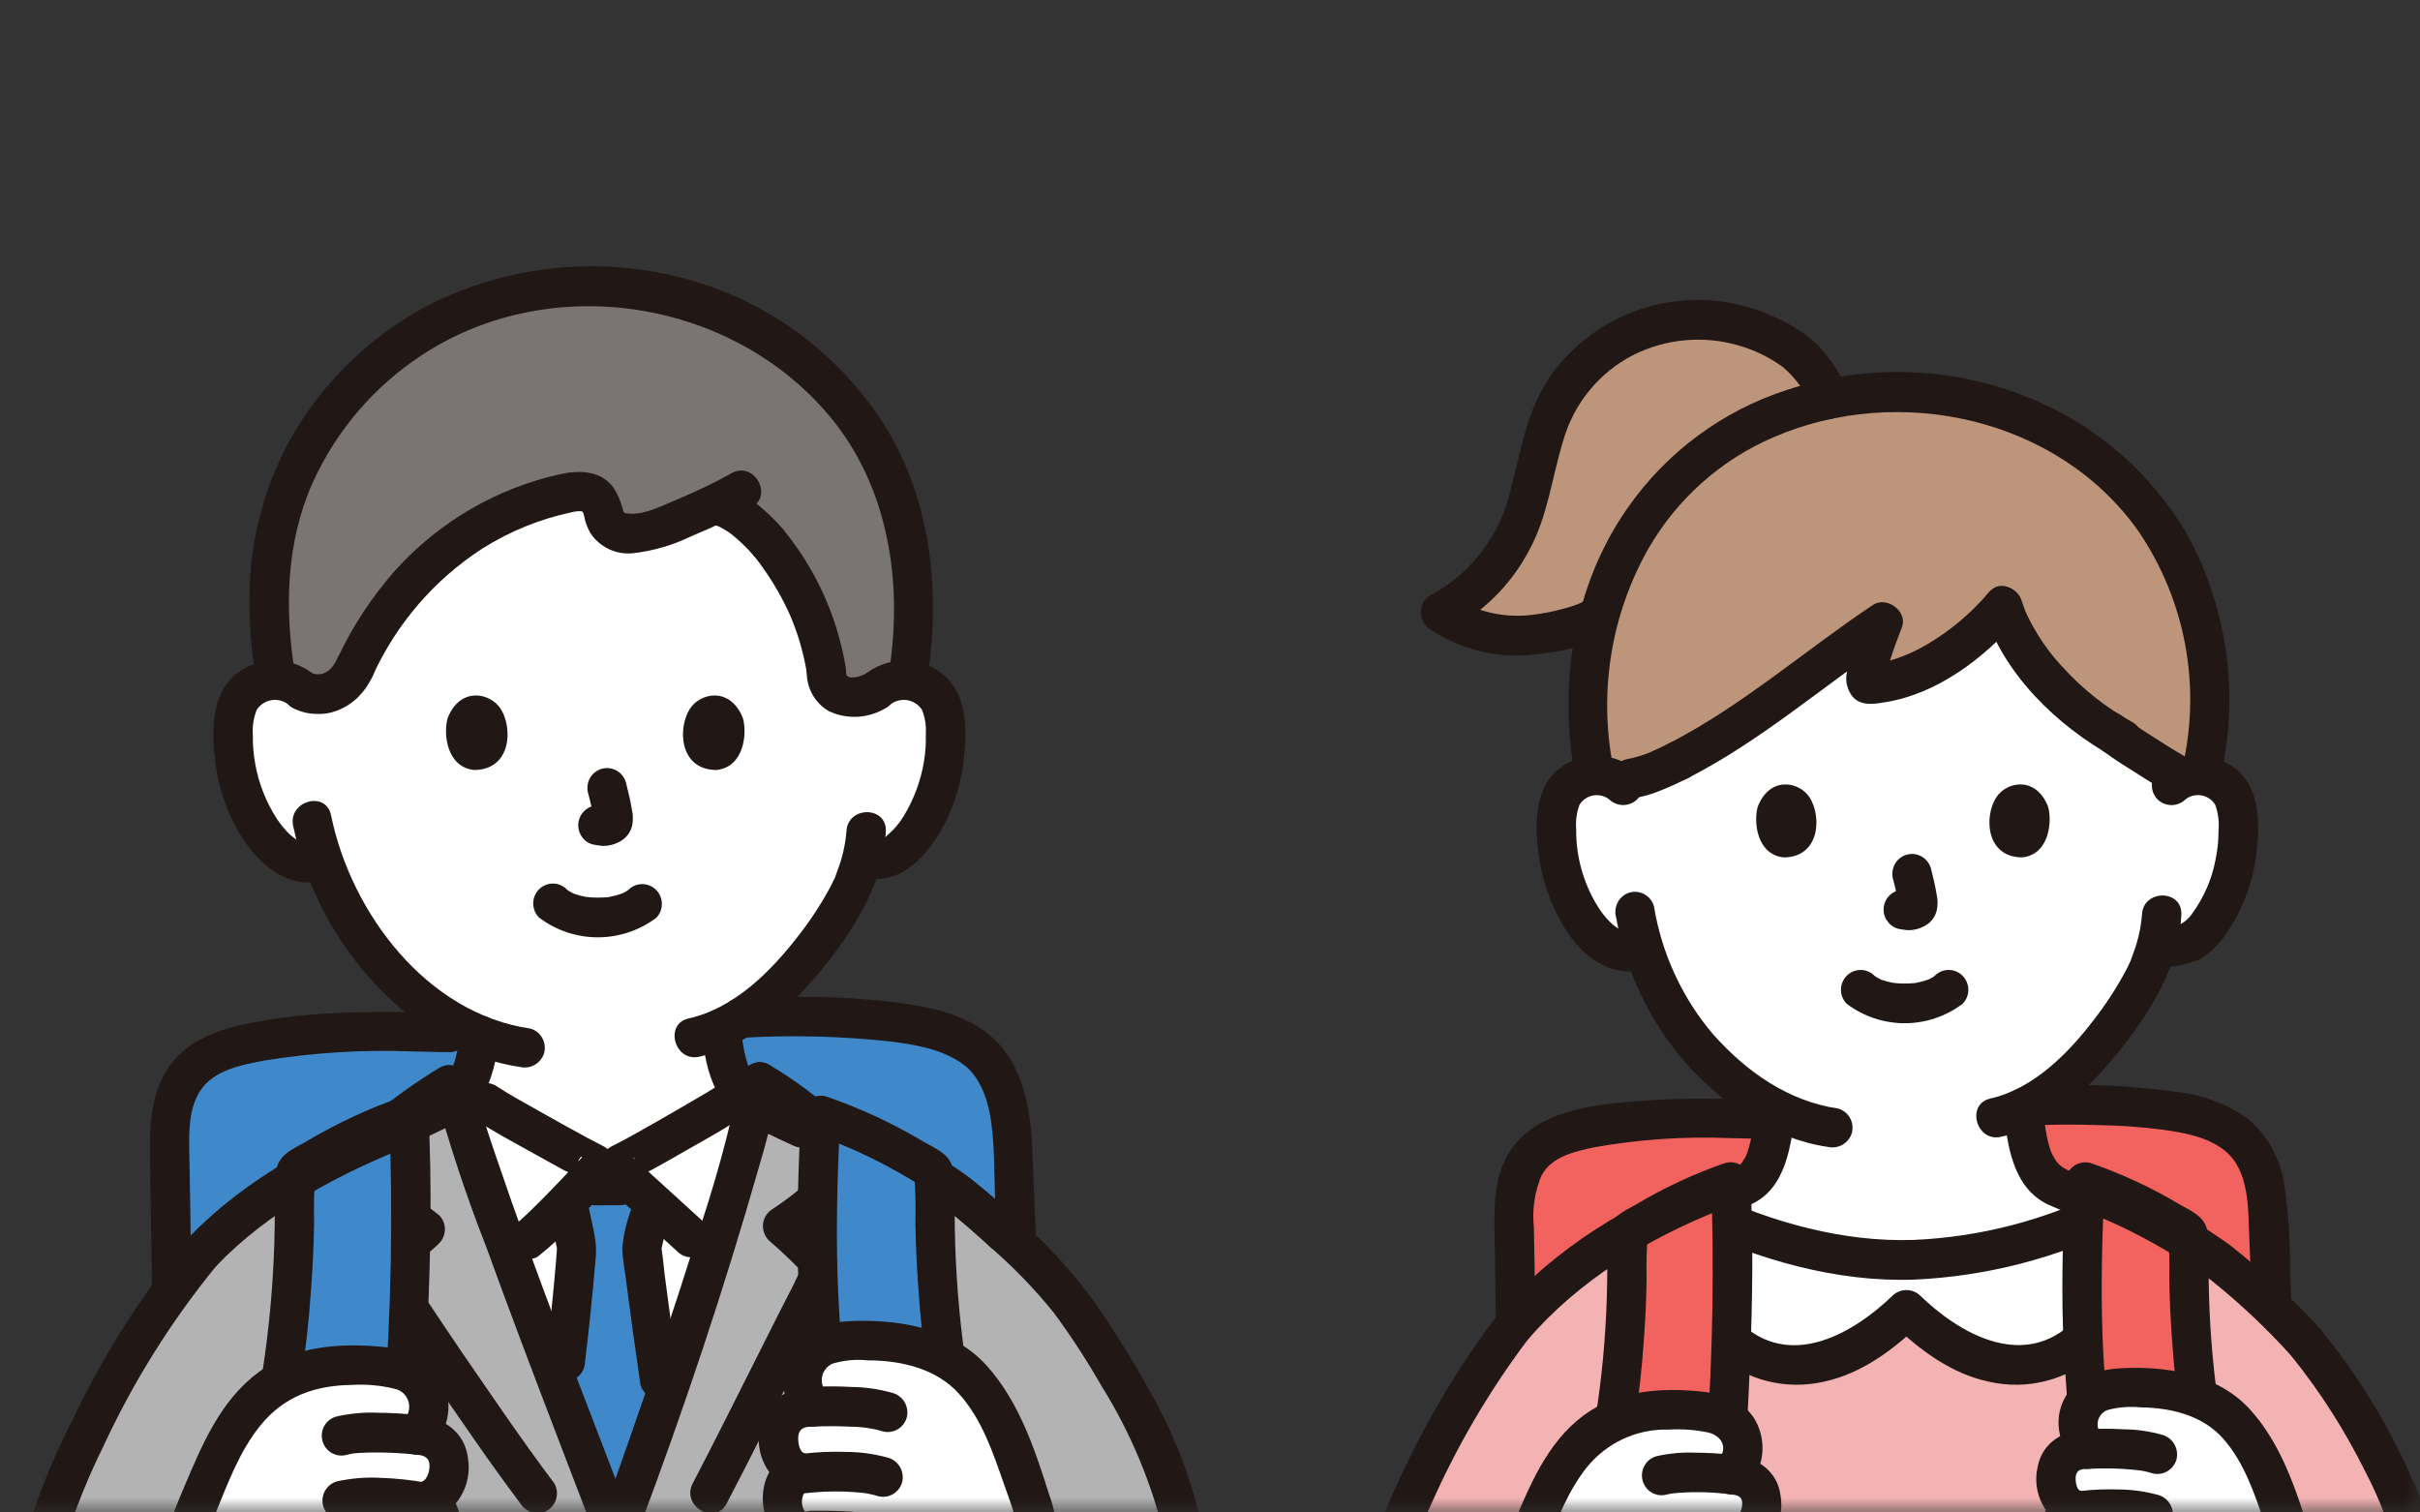 <svg width="80" height="50" viewBox="0 0 80 50" fill="none" xmlns="http://www.w3.org/2000/svg">
<rect x="0" y="0" width="80" height="50" fill="#333333" stroke="none"/>
<mask id="mask0_285_1737" style="mask-type:alpha" maskUnits="userSpaceOnUse" x="0" y="0" width="80" height="50">
<rect y="0.909" width="80" height="49.091" fill="#D9D9D9"/>
</mask>
<g mask="url(#mask0_285_1737)">
<path d="M14.85 34.127C14.323 34.131 10.34 33.922 7.86 34.588C7.148 34.719 6.511 35.116 6.077 35.7C5.776 36.163 5.576 36.848 5.606 37.99C5.655 39.915 5.752 53.703 6.289 59.274C6.386 60.27 6.509 61.338 7.117 62.09C7.953 63.126 9.374 63.193 10.627 63.182C17.241 63.124 24.19 63.075 30.805 63.018C32.641 63.002 34.129 61.383 34.132 59.366C34.141 53.975 33.6 40.858 33.454 37.575C33.448 36.654 33.154 35.759 32.615 35.017C32.165 34.546 31.591 34.214 30.961 34.059C28.535 33.386 24.144 33.657 23.668 33.703" fill="#3F88C9"/>
<path d="M28.97 22.828C29.122 22.694 29.301 22.596 29.494 22.539C29.688 22.482 29.891 22.467 30.09 22.497C30.286 22.525 30.473 22.596 30.637 22.707C30.802 22.817 30.94 22.963 31.041 23.135C31.158 23.371 31.225 23.629 31.236 23.893C31.322 24.926 31.124 25.963 30.665 26.89C30.449 27.359 30.134 27.775 29.744 28.11C29.605 28.246 29.43 28.342 29.241 28.387C29.051 28.432 28.853 28.424 28.668 28.364L28.505 28.314C28.407 28.708 28.275 29.052 28.217 29.219C27.896 30.04 26.09 32.961 23.825 34C23.848 34.18 23.877 34.387 23.925 34.657C24.043 35.353 24.238 36.14 25.155 36.652C25.217 36.672 26.414 37.246 26.508 37.286C26.508 37.286 23.581 41.783 20.11 41.783C16.639 41.783 13.203 37.286 13.203 37.286C13.301 37.246 14.495 36.672 14.56 36.652C15.474 36.14 15.669 35.353 15.79 34.657C15.818 34.491 15.841 34.35 15.857 34.23C14.63 33.691 13.54 32.879 12.668 31.855C11.786 30.858 11.108 29.694 10.671 28.432L10.433 28.498C10.215 28.54 9.99 28.527 9.778 28.459C9.566 28.392 9.374 28.272 9.22 28.111C8.829 27.776 8.515 27.36 8.299 26.892C7.84 25.964 7.642 24.928 7.727 23.895C7.739 23.631 7.806 23.372 7.923 23.136C8.024 22.965 8.162 22.819 8.326 22.708C8.491 22.598 8.678 22.526 8.873 22.498C9.073 22.469 9.276 22.483 9.47 22.54C9.663 22.597 9.842 22.696 9.994 22.829C9.994 22.829 10.699 15.054 19.23 15.054C27.76 15.054 28.97 22.828 28.97 22.828Z" fill="white"/>
<path d="M8.932 18.854C9.07 17.372 9.529 15.939 10.275 14.655C11.021 13.371 12.037 12.268 13.251 11.422C15.088 10.115 17.291 9.431 19.539 9.47C20.802 9.461 22.057 9.669 23.25 10.084C23.79 10.277 24.314 10.514 24.816 10.793C25.448 11.139 26.048 11.54 26.61 11.992C26.824 12.18 27.14 12.489 27.347 12.701C27.864 13.227 28.321 13.811 28.71 14.441C29.62 15.96 30.13 17.69 30.188 19.465C30.233 20.477 30.168 21.49 29.994 22.488C29.704 22.465 29.414 22.533 29.165 22.685L28.762 22.923C28.501 23.082 28.194 23.145 27.892 23.099C27.723 23.043 27.584 22.921 27.503 22.761C27.417 22.581 27.354 22.39 27.317 22.194C27.078 20.67 26.446 19.237 25.484 18.038C25.351 17.588 25.088 17.188 24.729 16.889C24.58 16.774 24.409 16.692 24.226 16.65C24.044 16.607 23.854 16.605 23.671 16.643C23.034 16.956 22.378 17.229 21.708 17.46C21.215 17.631 20.563 17.757 20.202 17.441C19.861 17.14 20 16.597 19.593 16.353C19.277 16.221 18.923 16.213 18.601 16.33C15.126 17.207 13.035 19.338 11.745 22.04C11.745 22.04 11.399 22.756 10.943 22.861C10.628 22.894 10.309 22.883 9.997 22.828C9.761 22.619 9.46 22.498 9.146 22.486C9.211 23.115 8.83 20.819 8.889 19.466C8.898 19.258 8.912 19.054 8.932 18.854Z" fill="#7A7473"/>
<path d="M24.463 34.311C26.122 34.21 27.786 34.25 29.438 34.429C30.267 34.533 31.179 34.686 31.864 35.203C32.421 35.624 32.672 36.401 32.764 37.071C32.89 37.977 32.862 38.928 32.901 39.841C32.956 41.172 33.009 42.503 33.06 43.833C33.183 47.048 33.296 50.263 33.382 53.479C33.42 54.914 33.454 56.349 33.471 57.784C33.487 59.134 33.623 60.555 32.586 61.592C32.331 61.844 32.028 62.042 31.695 62.175C31.362 62.307 31.007 62.371 30.649 62.363C29.46 62.378 28.27 62.384 27.081 62.394C24.723 62.413 22.364 62.431 20.006 62.45C17.653 62.467 15.3 62.486 12.947 62.506C11.906 62.514 10.855 62.565 9.814 62.514C9.027 62.475 8.123 62.326 7.602 61.66C7.064 60.972 7.003 59.975 6.925 59.139C6.871 58.56 6.828 57.98 6.791 57.399C6.7 55.996 6.638 54.591 6.585 53.187C6.468 50.101 6.401 47.012 6.348 43.924C6.315 41.97 6.296 40.018 6.257 38.063C6.243 37.406 6.244 36.673 6.597 36.093C7.037 35.371 7.999 35.2 8.761 35.056C10.366 34.796 11.993 34.696 13.618 34.758C14.029 34.763 14.439 34.782 14.849 34.782C15.687 34.782 15.688 33.469 14.849 33.469C13.527 33.469 12.212 33.42 10.89 33.502C9.968 33.547 9.052 33.662 8.147 33.845C7.232 34.042 6.294 34.364 5.691 35.125C4.875 36.156 4.948 37.501 4.968 38.746C4.984 39.766 4.997 40.784 5.012 41.803C5.06 44.941 5.119 48.079 5.216 51.216C5.306 54.111 5.342 57.05 5.709 59.927C5.842 60.972 6.097 62.071 6.899 62.813C7.637 63.495 8.606 63.734 9.58 63.809C10.644 63.891 11.725 63.826 12.791 63.818C14.041 63.807 15.291 63.797 16.542 63.787C19.009 63.767 21.477 63.748 23.945 63.729C25.198 63.719 26.451 63.709 27.705 63.699C28.862 63.689 30.079 63.783 31.228 63.639C32.107 63.508 32.92 63.095 33.549 62.461C34.177 61.826 34.586 61.005 34.715 60.118C34.791 59.424 34.81 58.724 34.774 58.027C34.767 57.323 34.756 56.62 34.742 55.917C34.674 52.594 34.562 49.273 34.441 45.952C34.344 43.295 34.238 40.638 34.124 37.981C34.059 36.481 33.77 34.899 32.436 34.01C31.615 33.461 30.632 33.274 29.671 33.146C28.709 33.025 27.739 32.961 26.769 32.956C26 32.947 25.23 32.962 24.462 32.997C23.628 33.035 23.623 34.348 24.462 34.31L24.463 34.311Z" fill="#211715"/>
<path d="M30.881 38.943C29.737 38.283 28.523 37.756 27.262 37.371C26.604 36.763 25.883 36.227 25.112 35.773C24.583 38.831 21.033 49.033 20.356 50.729C19.285 47.9 15.592 38.477 14.974 35.794C14.076 36.331 13.226 36.946 12.433 37.63C10.177 38.608 8.173 39.824 6.695 41.378C5.653 42.624 4.73 43.969 3.941 45.392C2.146 48.639 0.891 51.649 0.638 55.358C0.543 56.167 0.641 56.986 0.923 57.749C1.541 59.195 3.251 59.99 4.796 59.763C5.813 59.614 7.177 58.536 8.348 56.998C8.254 58.479 8.16 59.968 8.16 59.968C8.072 61.536 7.945 63.103 7.83 64.67C7.76 65.633 7.693 66.595 7.629 67.558C7.598 68.043 7.568 68.528 7.54 69.014C7.519 69.377 7.377 69.95 7.505 70.299C7.521 70.325 7.54 70.349 7.562 70.37C7.674 70.457 7.813 70.503 7.955 70.498C8.425 70.524 15.215 70.573 16.582 70.293C16.965 70.254 17.329 70.107 17.632 69.867C17.936 69.628 18.165 69.307 18.295 68.941C19.017 67.565 19.521 66.082 19.786 64.548C20.049 66.083 20.552 67.565 21.275 68.941C21.404 69.307 21.634 69.628 21.937 69.867C22.24 70.107 22.605 70.255 22.988 70.293C24.354 70.573 31.189 70.523 31.659 70.498C31.802 70.503 31.943 70.456 32.055 70.366C32.398 70.694 32.178 69.527 32.171 69.283C32.148 68.57 32.125 67.856 32.101 67.143C32.059 65.83 32.015 64.52 31.979 63.209C31.94 61.841 31.909 60.474 31.896 59.106L31.889 55.575C32.901 56.59 34.099 57.339 35.017 57.465C36.562 57.678 38.27 56.931 38.89 55.573C39.245 54.59 39.418 53.55 39.399 52.504C39.145 49.02 37.589 46.278 35.604 43.351C34.719 42.045 32.85 40.405 31.57 39.376C31.346 39.225 31.117 39.081 30.882 38.943" fill="#B3B3B3"/>
<path d="M19.941 38.564H19.737C19.72 38.505 19.658 38.475 19.602 38.45C19.174 38.253 16.485 36.745 16.064 36.459L14.951 35.705L14.992 35.872C15.659 38.65 19.295 47.928 20.356 50.731C21.033 49.036 24.585 38.833 25.112 35.775L25.125 35.7L24.269 36.314C23.789 36.659 21.054 38.231 20.561 38.457C20.506 38.483 20.446 38.514 20.427 38.571L19.941 38.564Z" fill="white"/>
<path d="M21.018 48.933C21.287 48.178 21.608 47.259 21.95 46.258L21.799 45.599C21.525 43.752 21.216 41.37 21.22 41.271C21.273 40.939 21.349 40.611 21.448 40.29L21.643 39.804L20.967 39.188H20.494C20.22 39.188 19.936 39.188 19.678 39.19H19.268C19.106 39.364 18.907 39.571 18.703 39.78L18.84 40.111C18.886 40.351 19.064 41.137 19.064 41.258C19.064 41.328 18.929 43.052 18.691 45.015C18.691 45.015 18.609 45.399 18.505 45.887C19.281 47.928 19.98 49.734 20.356 50.727C20.485 50.404 20.72 49.769 21.018 48.933Z" fill="#3F88C9"/>
<path d="M13.378 37.92C13.839 37.728 14.284 37.498 14.738 37.288C14.772 37.273 14.806 37.258 14.84 37.242C14.921 37.204 14.662 37.317 14.726 37.29C14.79 37.266 14.852 37.238 14.913 37.208C15.135 37.084 15.34 36.93 15.522 36.75C15.838 36.431 16.078 36.044 16.225 35.617C16.356 35.222 16.444 34.814 16.487 34.399C16.527 34.228 16.504 34.049 16.422 33.894C16.358 33.782 16.262 33.692 16.147 33.635C16.032 33.578 15.903 33.557 15.776 33.573C15.649 33.59 15.529 33.644 15.433 33.729C15.336 33.814 15.267 33.926 15.233 34.05C15.192 34.395 15.126 34.736 15.035 35.071C15.013 35.143 14.989 35.214 14.963 35.286C14.955 35.303 14.948 35.321 14.943 35.339C14.943 35.342 15.003 35.208 14.971 35.271C14.951 35.311 14.933 35.353 14.913 35.394C14.874 35.47 14.83 35.544 14.783 35.616C14.77 35.636 14.689 35.747 14.75 35.665C14.811 35.584 14.712 35.707 14.693 35.728C14.633 35.794 14.569 35.853 14.503 35.912C14.414 35.993 14.59 35.854 14.488 35.925C14.441 35.958 14.394 35.991 14.345 36.021C14.225 36.097 14.338 36.03 14.381 36.024C14.322 36.041 14.265 36.066 14.211 36.096L14.127 36.134C13.911 36.233 13.697 36.336 13.482 36.437L13.111 36.613C13.035 36.649 12.716 36.786 13.034 36.654C12.872 36.705 12.734 36.812 12.643 36.956C12.556 37.109 12.533 37.291 12.578 37.462C12.625 37.629 12.736 37.771 12.885 37.857C13.035 37.943 13.212 37.966 13.379 37.921L13.378 37.92Z" fill="#211715"/>
<path d="M23.176 33.998C23.285 34.855 23.398 35.746 23.937 36.449C24.086 36.643 24.259 36.816 24.452 36.964C24.556 37.048 24.666 37.124 24.781 37.191C24.847 37.229 24.916 37.261 24.988 37.287C25.024 37.299 24.788 37.197 24.877 37.239C25.092 37.342 25.309 37.441 25.524 37.543C25.74 37.645 25.96 37.757 26.182 37.852C26.336 37.935 26.514 37.959 26.684 37.918C26.847 37.871 26.986 37.763 27.072 37.617C27.158 37.466 27.181 37.287 27.137 37.119C27.094 36.951 26.986 36.807 26.839 36.718C26.596 36.614 26.359 36.493 26.119 36.379C25.972 36.309 25.824 36.24 25.676 36.17C25.628 36.148 25.581 36.126 25.533 36.105C25.473 36.075 25.411 36.048 25.347 36.025C25.296 36.035 25.487 36.103 25.414 36.043C25.363 36.006 25.311 35.972 25.257 35.941C25.198 35.897 25.201 35.901 25.267 35.952C25.241 35.931 25.216 35.91 25.192 35.888C25.122 35.828 24.964 35.712 24.935 35.62C24.992 35.695 24.999 35.704 24.958 35.647C24.941 35.623 24.925 35.599 24.91 35.575C24.879 35.527 24.851 35.477 24.824 35.428C24.813 35.408 24.768 35.283 24.75 35.279C24.788 35.372 24.794 35.386 24.768 35.322C24.759 35.296 24.749 35.271 24.74 35.245C24.671 35.045 24.618 34.84 24.582 34.632C24.558 34.504 24.536 34.376 24.517 34.247C24.505 34.179 24.495 34.111 24.484 34.043L24.471 33.951C24.485 34.052 24.487 34.067 24.477 33.996C24.473 33.823 24.403 33.659 24.282 33.537C24.161 33.414 23.998 33.344 23.827 33.339C23.512 33.354 23.13 33.631 23.176 33.996V33.998Z" fill="#211715"/>
<path d="M24.784 36.34C25.463 36.736 26.1 37.202 26.684 37.729C26.937 37.954 27.176 38.194 27.4 38.447C27.483 38.54 27.559 38.639 27.628 38.743C27.655 38.785 27.68 38.827 27.705 38.87C27.801 39.042 27.686 38.782 27.738 38.939L28.037 38.198C27.493 38.526 26.978 38.897 26.47 39.277C26.174 39.525 25.863 39.755 25.541 39.966C25.456 40.018 25.383 40.088 25.328 40.172C25.274 40.255 25.239 40.35 25.227 40.45C25.214 40.549 25.224 40.65 25.255 40.745C25.287 40.84 25.339 40.926 25.409 40.998C25.907 41.428 26.38 41.887 26.826 42.371L26.724 41.576C26.531 41.869 26.361 42.178 26.218 42.499C25.887 43.137 25.565 43.779 25.242 44.422C24.467 45.965 23.697 47.508 22.9 49.038C22.509 49.785 23.632 50.45 24.023 49.701C24.822 48.171 25.591 46.626 26.365 45.085C26.688 44.443 27.011 43.8 27.341 43.161C27.485 42.84 27.654 42.531 27.848 42.238C27.92 42.113 27.949 41.967 27.93 41.823C27.912 41.679 27.847 41.546 27.746 41.443C27.3 40.958 26.827 40.499 26.329 40.069L26.197 41.1C26.52 40.889 26.83 40.659 27.127 40.411C27.635 40.031 28.15 39.66 28.693 39.332C28.816 39.258 28.911 39.145 28.965 39.012C29.019 38.878 29.029 38.73 28.992 38.591C28.774 37.908 28.205 37.357 27.694 36.884C27.005 36.245 26.249 35.683 25.44 35.207C24.714 34.783 24.058 35.917 24.783 36.341L24.784 36.34Z" fill="#211715"/>
<path d="M14.518 35.303C13.754 35.769 13.024 36.29 12.334 36.862C11.771 37.321 11.081 37.869 10.846 38.591C10.811 38.731 10.82 38.878 10.874 39.011C10.928 39.145 11.023 39.257 11.145 39.332C11.95 39.921 12.841 40.505 13.598 41.101V40.173C13.131 40.632 12.542 40.993 12.125 41.497C12.009 41.624 11.945 41.789 11.945 41.962C11.945 42.134 12.009 42.3 12.125 42.426C11.938 42.186 12.095 42.391 12.137 42.45C12.191 42.526 12.244 42.602 12.297 42.68C12.457 42.91 12.616 43.14 12.775 43.372C13.256 44.072 13.738 44.772 14.219 45.472C15.197 46.892 16.166 48.323 17.201 49.701C17.291 49.847 17.434 49.953 17.599 49.996C17.765 50.04 17.941 50.019 18.091 49.936C18.239 49.848 18.347 49.704 18.39 49.535C18.434 49.367 18.41 49.189 18.324 49.038C17.269 47.634 16.283 46.176 15.286 44.729C14.546 43.654 13.847 42.53 13.045 41.499V42.427C13.462 41.922 14.053 41.561 14.518 41.102C14.639 40.979 14.707 40.812 14.707 40.638C14.707 40.464 14.639 40.297 14.518 40.174C13.639 39.481 12.705 38.861 11.802 38.2L12.101 38.941C12.145 38.806 12.028 39.054 12.12 38.91C12.12 38.91 12.219 38.759 12.17 38.827C12.261 38.708 12.362 38.597 12.47 38.493C12.745 38.22 13.034 37.963 13.338 37.723C13.921 37.253 14.534 36.824 15.175 36.438C15.894 36.005 15.24 34.87 14.518 35.304V35.303Z" fill="#211715"/>
<path d="M29.43 23.292C29.508 23.23 29.599 23.185 29.696 23.16C29.793 23.135 29.893 23.13 29.992 23.146C30.091 23.163 30.185 23.2 30.269 23.255C30.353 23.31 30.424 23.382 30.479 23.466C30.579 23.716 30.622 23.985 30.605 24.254C30.615 24.571 30.593 24.889 30.54 25.203C30.432 25.832 30.206 26.434 29.874 26.978C29.735 27.212 29.558 27.421 29.351 27.596C29.289 27.667 29.207 27.717 29.117 27.741C29.027 27.765 28.931 27.762 28.843 27.732C28.033 27.514 27.687 28.781 28.497 28.999C29.525 29.275 30.331 28.608 30.892 27.801C31.431 26.984 31.764 26.048 31.864 25.073C31.974 24.164 31.971 23.014 31.243 22.354C30.864 22.02 30.377 21.837 29.874 21.839C29.371 21.841 28.886 22.028 28.51 22.365C28.389 22.489 28.322 22.656 28.322 22.829C28.322 23.003 28.389 23.17 28.51 23.294C28.634 23.413 28.799 23.48 28.97 23.48C29.142 23.48 29.306 23.413 29.43 23.294L29.43 23.292Z" fill="#211715"/>
<path d="M27.982 27.483C27.944 27.937 27.841 28.383 27.675 28.807C27.647 28.886 27.616 28.965 27.59 29.045C27.555 29.154 27.663 28.91 27.603 29.012C27.552 29.099 27.515 29.197 27.467 29.287C27.169 29.844 26.826 30.375 26.44 30.874C25.519 32.078 24.293 33.329 22.767 33.666C21.949 33.847 22.295 35.113 23.113 34.933C24.921 34.533 26.368 33.099 27.462 31.67C28.398 30.448 29.215 29.069 29.284 27.482C29.321 26.637 28.019 26.639 27.983 27.482L27.982 27.483Z" fill="#211715"/>
<path d="M10.457 22.363C10.081 22.027 9.596 21.84 9.093 21.838C8.59 21.836 8.104 22.018 7.724 22.352C6.976 23.031 6.993 24.218 7.113 25.146C7.222 26.127 7.572 27.066 8.13 27.878C8.71 28.68 9.574 29.36 10.607 29.13C10.69 29.107 10.767 29.068 10.834 29.015C10.902 28.962 10.958 28.896 11 28.821C11.043 28.746 11.07 28.663 11.08 28.578C11.091 28.492 11.085 28.405 11.062 28.322C11.039 28.239 11.001 28.161 10.948 28.093C10.896 28.025 10.83 27.968 10.756 27.926C10.681 27.883 10.6 27.856 10.515 27.845C10.43 27.834 10.344 27.841 10.261 27.863C9.824 27.962 9.357 27.379 9.145 27.057C8.793 26.509 8.552 25.895 8.437 25.252C8.38 24.944 8.354 24.631 8.359 24.318C8.336 24.028 8.379 23.736 8.486 23.466C8.541 23.382 8.613 23.31 8.697 23.255C8.78 23.2 8.875 23.163 8.973 23.147C9.072 23.13 9.173 23.135 9.27 23.16C9.367 23.185 9.457 23.23 9.536 23.292C9.66 23.411 9.825 23.477 9.996 23.477C10.167 23.477 10.332 23.411 10.456 23.292C10.577 23.169 10.645 23.002 10.645 22.828C10.645 22.654 10.577 22.488 10.456 22.364L10.457 22.363Z" fill="#211715"/>
<path d="M9.691 27.301C10.075 29.145 10.928 30.856 12.165 32.267C13.466 33.755 15.206 34.986 17.188 35.27C17.354 35.311 17.529 35.286 17.678 35.2C17.827 35.115 17.938 34.976 17.988 34.811C18.033 34.643 18.01 34.464 17.925 34.313C17.84 34.162 17.699 34.05 17.533 34.003C14.121 33.513 11.606 30.196 10.944 26.951C10.776 26.124 9.521 26.474 9.69 27.3L9.691 27.301Z" fill="#211715"/>
<path d="M30.635 22.591C31.109 19.651 30.817 16.537 29.192 13.983C27.637 11.581 25.24 9.861 22.481 9.167C19.687 8.461 16.734 8.789 14.159 10.091C12.243 11.098 10.656 12.642 9.588 14.536C8.896 15.802 8.46 17.194 8.305 18.631C8.185 19.954 8.248 21.287 8.49 22.592C8.537 22.759 8.647 22.901 8.797 22.988C8.947 23.073 9.124 23.096 9.29 23.052C9.455 23.002 9.594 22.89 9.679 22.74C9.763 22.59 9.787 22.412 9.746 22.244C9.407 20.131 9.451 17.94 10.335 15.959C11.113 14.241 12.36 12.781 13.929 11.75C18.171 8.944 24.178 9.866 27.432 13.767C29.386 16.11 29.859 19.29 29.384 22.243C29.343 22.411 29.368 22.588 29.452 22.738C29.537 22.888 29.675 23 29.839 23.051C30.006 23.096 30.183 23.073 30.333 22.987C30.482 22.901 30.593 22.759 30.639 22.591H30.635Z" fill="#211715"/>
<path d="M26.666 37.875C27.776 38.193 28.854 38.616 29.885 39.14C30.369 39.377 30.834 39.655 31.272 39.972C31.772 40.355 32.245 40.783 32.713 41.204C33.337 41.764 34.26 40.839 33.633 40.276C33.15 39.841 32.655 39.419 32.151 39.01C31.649 38.622 31.11 38.286 30.541 38.006C29.411 37.429 28.229 36.961 27.012 36.609C26.207 36.369 25.863 37.636 26.666 37.875Z" fill="#211715"/>
<path d="M28.076 37.235C29.033 37.667 29.965 38.155 30.865 38.696C30.911 39.036 30.906 40.624 30.923 41.054C30.998 43.613 31.348 46.156 31.967 48.639L29.281 48.803L29.827 53.211C30.427 54.386 31.297 55.398 32.365 56.165L32.383 56.683C32.4 57.212 32.4 58.47 32.352 59.096C32.243 59.049 32.133 59.003 32.023 58.959C31.033 58.56 30.259 57.366 29.692 56.493C29.044 55.524 28.541 54.463 28.199 53.346C27.874 51.91 27.626 51.129 27.549 49.918C27.451 48.367 27.368 47.474 27.281 46.12C26.983 43.049 26.932 39.959 27.127 36.88C27.45 36.98 27.767 37.099 28.076 37.235Z" fill="#3F88C9"/>
<path d="M32.596 48.464C31.912 45.725 31.564 42.912 31.56 40.087C31.555 39.652 31.562 39.213 31.525 38.779C31.475 38.188 31.005 38.01 30.549 37.754C29.522 37.138 28.433 36.632 27.302 36.244C27.205 36.219 27.104 36.216 27.006 36.236C26.909 36.255 26.817 36.297 26.737 36.358C26.658 36.419 26.593 36.498 26.549 36.587C26.504 36.677 26.48 36.776 26.478 36.877C26.396 38.501 26.339 40.126 26.375 41.753C26.41 43.326 26.55 44.889 26.655 46.457C26.872 49.706 26.989 53.037 28.607 55.95C29.028 56.712 29.508 57.439 30.044 58.124C30.56 58.802 31.243 59.331 32.025 59.66C32.124 59.715 32.236 59.743 32.349 59.742C32.463 59.74 32.574 59.71 32.672 59.653C32.77 59.596 32.852 59.515 32.91 59.417C32.969 59.319 33.001 59.207 33.004 59.093C33.074 58.13 33.075 57.157 33.077 56.191C33.077 55.346 31.776 55.345 31.776 56.191C31.776 57.157 31.773 58.13 31.703 59.093L32.682 58.526C32.055 58.278 31.504 57.87 31.081 57.341C29.628 55.517 28.683 53.337 28.34 51.022C28.073 49.6 28.068 48.097 27.969 46.654C27.864 45.12 27.728 43.589 27.684 42.051C27.635 40.326 27.692 38.6 27.779 36.877L26.955 37.51C28.214 37.949 29.416 38.537 30.537 39.261L30.215 38.695C30.26 39.268 30.276 39.843 30.261 40.418C30.27 41.14 30.306 41.86 30.359 42.58C30.496 44.683 30.824 46.77 31.34 48.813C31.552 49.629 32.808 49.283 32.595 48.464L32.596 48.464Z" fill="#211715"/>
<path d="M6.331 50.062C6.286 50.126 6.239 50.189 6.191 50.252L6.293 50.119C6.015 50.482 5.703 50.818 5.363 51.122C5.272 51.214 5.21 51.331 5.185 51.458C5.16 51.586 5.172 51.718 5.222 51.838C5.271 51.958 5.354 52.06 5.461 52.132C5.568 52.204 5.694 52.243 5.823 52.243C5.994 52.237 6.157 52.169 6.283 52.051C6.72 51.653 7.113 51.209 7.454 50.724C7.497 50.649 7.526 50.565 7.537 50.478C7.548 50.391 7.542 50.303 7.519 50.219C7.473 50.054 7.366 49.913 7.22 49.825C7.145 49.781 7.062 49.753 6.976 49.741C6.89 49.73 6.802 49.736 6.718 49.759L6.563 49.825C6.467 49.882 6.386 49.963 6.33 50.06L6.331 50.062Z" fill="#211715"/>
<path d="M31.492 49.164C31.866 49.694 32.297 50.181 32.777 50.615C32.901 50.735 33.065 50.804 33.237 50.808C33.409 50.806 33.574 50.737 33.697 50.615C33.819 50.492 33.887 50.325 33.887 50.151C33.887 49.977 33.819 49.81 33.697 49.687C33.321 49.35 32.977 48.979 32.669 48.578L32.77 48.711C32.718 48.642 32.666 48.572 32.616 48.501C32.526 48.356 32.388 48.249 32.226 48.2C32.056 48.154 31.876 48.178 31.724 48.265C31.578 48.352 31.471 48.492 31.425 48.657C31.401 48.742 31.395 48.83 31.406 48.917C31.417 49.004 31.446 49.088 31.491 49.163L31.492 49.164Z" fill="#211715"/>
<path d="M24.185 15.643C23.619 15.959 23.035 16.241 22.436 16.489C21.962 16.682 21.321 17.029 20.791 16.979C20.596 16.961 20.639 16.977 20.577 16.796C20.512 16.543 20.404 16.303 20.257 16.088C19.837 15.558 19.163 15.542 18.553 15.668C16.445 16.127 14.531 17.236 13.077 18.843C12.314 19.703 11.677 20.668 11.183 21.708C10.818 22.465 11.94 23.132 12.307 22.371C13.09 20.636 14.352 19.166 15.942 18.137C16.85 17.563 17.851 17.155 18.9 16.934C18.996 16.907 19.096 16.895 19.196 16.901C19.282 16.917 19.241 16.899 19.252 16.911C19.309 16.974 19.326 17.163 19.352 17.239C19.393 17.372 19.447 17.499 19.515 17.619C19.665 17.847 19.874 18.03 20.119 18.148C20.364 18.266 20.636 18.316 20.907 18.291C21.582 18.216 22.24 18.025 22.852 17.727C23.533 17.448 24.198 17.13 24.843 16.775C25.577 16.369 24.922 15.235 24.186 15.642L24.185 15.643Z" fill="#211715"/>
<path d="M24.951 18.408C25.175 18.693 25.382 18.991 25.571 19.3C25.766 19.618 25.941 19.948 26.095 20.288C26.229 20.592 26.344 20.904 26.439 21.224C26.544 21.58 26.626 21.944 26.684 22.312C26.73 22.48 26.84 22.622 26.99 22.709C27.14 22.795 27.318 22.817 27.484 22.771C27.648 22.721 27.787 22.609 27.871 22.459C27.956 22.309 27.98 22.132 27.94 21.964C27.65 20.313 26.937 18.767 25.872 17.481C25.75 17.358 25.584 17.289 25.412 17.289C25.239 17.289 25.074 17.358 24.952 17.481C24.834 17.606 24.769 17.772 24.769 17.945C24.769 18.117 24.834 18.284 24.952 18.409L24.951 18.408Z" fill="#211715"/>
<path d="M14.364 36.044C14.835 37.784 15.399 39.496 16.056 41.173C16.852 43.37 17.682 45.554 18.517 47.737C18.871 48.664 19.226 49.59 19.582 50.517C19.632 50.682 19.742 50.822 19.891 50.908C20.04 50.993 20.216 51.018 20.382 50.977C20.548 50.93 20.689 50.818 20.774 50.667C20.859 50.516 20.882 50.337 20.837 50.169C19.322 46.196 17.753 42.238 16.389 38.208C16.109 37.38 15.827 36.548 15.621 35.698C15.421 34.878 14.166 35.226 14.366 36.047L14.364 36.044Z" fill="#211715"/>
<path d="M24.485 35.598C24.101 37.454 23.596 39.282 22.975 41.072C22.277 43.287 21.542 45.489 20.771 47.679C20.482 48.506 20.19 49.333 19.882 50.153C19.838 50.321 19.86 50.5 19.946 50.651C20.031 50.802 20.172 50.913 20.337 50.96C20.504 51.003 20.68 50.978 20.829 50.893C20.978 50.807 21.089 50.667 21.138 50.501C22.604 46.598 23.937 42.615 25.081 38.605C25.347 37.731 25.567 36.843 25.741 35.946C25.782 35.778 25.757 35.601 25.672 35.451C25.588 35.3 25.449 35.189 25.285 35.139C25.119 35.094 24.941 35.117 24.792 35.203C24.642 35.289 24.532 35.431 24.485 35.598Z" fill="#211715"/>
<path d="M18.212 40.287C18.281 40.635 18.354 40.982 18.424 41.33C18.445 41.435 18.434 41.176 18.412 41.277C18.408 41.307 18.406 41.338 18.406 41.369C18.397 41.493 18.387 41.617 18.377 41.74C18.285 42.834 18.172 43.926 18.04 45.016C18.041 45.19 18.109 45.356 18.231 45.479C18.353 45.602 18.518 45.672 18.69 45.673C18.861 45.669 19.025 45.598 19.146 45.476C19.267 45.353 19.337 45.189 19.341 45.016C19.474 43.911 19.588 42.804 19.682 41.695C19.71 41.469 19.711 41.241 19.684 41.015C19.629 40.654 19.538 40.297 19.467 39.938C19.421 39.77 19.311 39.628 19.16 39.542C19.01 39.456 18.833 39.433 18.666 39.48C18.5 39.526 18.358 39.637 18.273 39.789C18.188 39.94 18.166 40.119 18.212 40.287Z" fill="#211715"/>
<path d="M22.426 45.425C22.26 44.304 22.11 43.212 21.972 42.136C21.937 41.86 21.918 41.578 21.873 41.305C21.865 41.26 21.89 41.154 21.861 41.316C21.879 41.218 21.901 41.119 21.925 41.021C21.971 40.834 22.028 40.65 22.075 40.463C22.28 39.642 21.026 39.294 20.82 40.114C20.686 40.491 20.602 40.885 20.57 41.285C20.589 41.569 20.623 41.853 20.671 42.134C20.826 43.348 20.993 44.561 21.171 45.772C21.218 45.94 21.328 46.082 21.478 46.168C21.628 46.254 21.805 46.277 21.971 46.232C22.136 46.182 22.275 46.07 22.359 45.92C22.444 45.77 22.468 45.592 22.427 45.424L22.426 45.425Z" fill="#211715"/>
<path d="M20.494 38.531C20.222 38.531 19.95 38.532 19.678 38.533C19.506 38.535 19.341 38.604 19.218 38.726C19.155 38.783 19.109 38.856 19.083 38.937C19.043 39.014 19.023 39.102 19.027 39.19C19.028 39.364 19.096 39.53 19.218 39.654C19.341 39.775 19.506 39.843 19.678 39.846C19.95 39.845 20.222 39.844 20.494 39.844C20.666 39.842 20.831 39.773 20.954 39.652C21.07 39.525 21.137 39.36 21.145 39.188C21.144 39.014 21.075 38.847 20.954 38.723C20.831 38.602 20.666 38.534 20.494 38.531Z" fill="#211715"/>
<path d="M23.942 35.745C23.543 36.028 23.109 36.267 22.688 36.514C22.114 36.851 21.536 37.182 20.954 37.506C20.754 37.616 20.555 37.727 20.351 37.83C20.222 37.885 20.103 37.961 19.999 38.055C19.857 38.208 19.777 38.41 19.777 38.62C19.777 38.83 19.857 39.032 19.999 39.185C20.287 39.491 20.626 39.76 20.936 40.043C21.424 40.489 21.912 40.934 22.4 41.379C22.524 41.498 22.689 41.565 22.86 41.565C23.032 41.565 23.197 41.498 23.32 41.379C23.441 41.255 23.508 41.088 23.508 40.914C23.508 40.741 23.441 40.574 23.32 40.45L21.932 39.184C21.701 38.973 21.469 38.762 21.238 38.551L21.011 38.341C20.989 38.322 20.968 38.303 20.948 38.283C20.892 38.227 20.971 38.273 20.988 38.314L21.077 38.646V38.568L20.988 38.899L21.021 38.85L20.787 39.086C21.039 38.926 21.302 38.783 21.572 38.659C21.952 38.45 22.329 38.236 22.703 38.019C23.339 37.654 24 37.303 24.599 36.877C24.745 36.786 24.85 36.642 24.894 36.475C24.937 36.308 24.915 36.13 24.833 35.979C24.745 35.83 24.602 35.721 24.435 35.677C24.269 35.633 24.092 35.657 23.943 35.743L23.942 35.745Z" fill="#211715"/>
<path d="M17.778 41.542C18.249 41.167 18.69 40.756 19.097 40.312C19.447 39.953 19.806 39.596 20.134 39.215C20.228 39.122 20.298 39.006 20.339 38.879C20.38 38.752 20.39 38.617 20.367 38.485C20.346 38.353 20.293 38.229 20.213 38.122C20.133 38.015 20.029 37.93 19.91 37.872C19.75 37.789 19.59 37.708 19.431 37.623C18.884 37.328 18.342 37.025 17.801 36.718C17.329 36.451 16.843 36.193 16.392 35.891C16.243 35.804 16.066 35.78 15.9 35.825C15.734 35.869 15.592 35.978 15.505 36.128C15.418 36.278 15.394 36.456 15.437 36.624C15.48 36.792 15.587 36.936 15.735 37.024C16.313 37.413 16.939 37.738 17.547 38.079C17.908 38.282 18.271 38.483 18.635 38.681C18.892 38.797 19.14 38.929 19.378 39.079L19.145 38.843L19.174 38.893L19.086 38.562C19.09 38.234 19.327 38.174 19.213 38.287C19.192 38.309 19.172 38.333 19.151 38.356C19.084 38.43 19.015 38.504 18.947 38.577C18.734 38.805 18.52 39.031 18.303 39.254C18.067 39.498 17.829 39.74 17.587 39.976C17.483 40.077 17.378 40.178 17.27 40.275C17.226 40.316 17.181 40.356 17.135 40.395C17.115 40.412 17.095 40.428 17.075 40.445C16.995 40.516 17.205 40.347 17.122 40.408C16.977 40.5 16.872 40.644 16.829 40.811C16.785 40.978 16.807 41.155 16.889 41.307C16.977 41.456 17.119 41.565 17.286 41.608C17.453 41.653 17.63 41.629 17.779 41.542H17.778Z" fill="#211715"/>
<path d="M12.239 37.382C12.652 37.185 13.079 37.016 13.515 36.877C13.618 39.923 13.57 42.972 13.37 46.013C13.309 47.253 13.072 49.652 12.888 51.265C12.647 52.853 12.21 54.405 11.587 55.884C11.157 56.796 10.625 57.655 10.001 58.444C9.418 59.206 8.594 60.444 7.529 60.447C7.546 59.786 7.57 58.801 7.582 58.473L7.591 58.23C8.557 57.326 9.327 56.228 9.851 55.008C9.851 55.008 11.112 50.505 11.112 48.755C10.317 48.682 8.676 48.638 8.676 48.638C9.295 46.155 9.645 43.612 9.72 41.053C9.737 40.623 9.731 39.035 9.778 38.695C10.194 38.444 11.232 37.85 12.239 37.382Z" fill="#3F88C9"/>
<path d="M9.303 48.813C9.819 46.77 10.148 44.684 10.286 42.581C10.338 41.861 10.374 41.141 10.383 40.419C10.369 39.844 10.384 39.269 10.43 38.695L10.107 39.262C11.229 38.537 12.431 37.949 13.689 37.51L12.866 36.877C12.995 40.107 12.935 43.342 12.687 46.566C12.575 48.198 12.452 49.855 12.209 51.473C12.062 52.37 11.842 53.253 11.55 54.113C11.448 54.426 11.34 54.736 11.225 55.044C11.179 55.166 11.133 55.286 11.085 55.405C11.066 55.453 11.048 55.5 11.028 55.546C11.088 55.403 11.04 55.517 11.025 55.551C10.556 56.517 9.984 57.429 9.319 58.27C8.896 58.832 8.311 59.757 7.53 59.789L8.18 60.445C8.138 59.813 8.092 59.18 8.053 58.547C8 57.709 6.698 57.702 6.751 58.547C6.791 59.18 6.837 59.813 6.879 60.445C6.882 60.618 6.951 60.784 7.073 60.907C7.194 61.029 7.358 61.099 7.53 61.102C8.433 61.065 9.148 60.518 9.722 59.854C10.331 59.145 10.889 58.392 11.39 57.602C12.213 56.235 12.816 54.745 13.177 53.188C13.635 51.403 13.741 49.519 13.899 47.687C14.015 46.348 14.081 45.005 14.139 43.663C14.237 41.403 14.278 39.137 14.166 36.876C14.165 36.776 14.141 36.677 14.096 36.587C14.051 36.497 13.987 36.419 13.907 36.358C13.828 36.297 13.736 36.255 13.638 36.235C13.54 36.215 13.44 36.218 13.343 36.244C12.211 36.631 11.123 37.137 10.095 37.753C9.64 38.009 9.17 38.189 9.119 38.779C9.082 39.212 9.09 39.652 9.085 40.087C9.08 42.911 8.732 45.724 8.049 48.464C7.836 49.282 9.09 49.63 9.304 48.812L9.303 48.813Z" fill="#211715"/>
<path d="M9.668 23.395C9.913 23.529 10.188 23.6 10.466 23.601C10.692 23.614 10.917 23.578 11.127 23.497C11.397 23.396 11.642 23.24 11.847 23.037C12.038 22.844 12.194 22.618 12.307 22.37C12.39 22.215 12.414 22.035 12.372 21.864C12.35 21.781 12.311 21.703 12.259 21.635C12.206 21.567 12.141 21.509 12.067 21.467C11.992 21.424 11.91 21.397 11.825 21.386C11.741 21.375 11.655 21.381 11.572 21.404C11.49 21.426 11.414 21.464 11.347 21.516C11.28 21.567 11.224 21.632 11.182 21.706C11.12 21.842 11.044 21.971 10.954 22.09L11.056 21.959C10.981 22.056 10.895 22.144 10.8 22.221L10.931 22.119C10.843 22.187 10.746 22.245 10.643 22.289L10.798 22.223C10.705 22.261 10.608 22.288 10.509 22.303L10.682 22.279C10.572 22.294 10.462 22.293 10.352 22.277L10.525 22.301C10.422 22.289 10.32 22.264 10.222 22.226L10.378 22.292C10.358 22.283 10.34 22.273 10.322 22.261C10.21 22.195 10.082 22.164 9.952 22.172C9.823 22.181 9.7 22.228 9.597 22.307C9.494 22.387 9.418 22.495 9.376 22.619C9.335 22.743 9.332 22.876 9.366 23.002C9.417 23.165 9.523 23.304 9.665 23.396L9.668 23.395Z" fill="#211715"/>
<path d="M26.67 22.226C26.668 22.486 26.735 22.742 26.863 22.968C26.991 23.193 27.177 23.381 27.401 23.51C27.701 23.651 28.032 23.714 28.364 23.694C28.695 23.674 29.016 23.571 29.298 23.395C29.446 23.306 29.553 23.162 29.597 22.994C29.641 22.826 29.617 22.647 29.531 22.496C29.442 22.349 29.299 22.242 29.133 22.198C28.967 22.154 28.791 22.177 28.641 22.261C28.586 22.29 28.53 22.317 28.473 22.343L28.629 22.277C28.487 22.338 28.338 22.382 28.185 22.406L28.358 22.383C28.246 22.398 28.133 22.399 28.021 22.385L28.194 22.409C28.122 22.397 28.052 22.378 27.985 22.351L28.14 22.417C28.068 22.386 28 22.346 27.938 22.299L28.068 22.402C28.021 22.364 27.978 22.32 27.94 22.272L28.042 22.404C28.005 22.354 27.974 22.3 27.949 22.244L28.014 22.4C27.986 22.331 27.967 22.258 27.956 22.183L27.979 22.358C27.974 22.313 27.971 22.269 27.969 22.226C27.966 22.053 27.898 21.887 27.779 21.762C27.688 21.67 27.572 21.607 27.446 21.582C27.319 21.557 27.189 21.57 27.07 21.619C26.951 21.669 26.849 21.753 26.777 21.861C26.706 21.969 26.668 22.096 26.668 22.226L26.67 22.226Z" fill="#211715"/>
<path d="M23.728 17.391C23.77 17.405 23.812 17.421 23.854 17.438L23.698 17.372C23.899 17.465 24.089 17.582 24.261 17.721L24.131 17.619C24.429 17.854 24.704 18.119 24.95 18.408C25.041 18.5 25.157 18.563 25.284 18.588C25.41 18.613 25.541 18.6 25.659 18.551C25.778 18.501 25.88 18.417 25.951 18.309C26.023 18.201 26.061 18.074 26.061 17.944C26.054 17.772 25.987 17.607 25.87 17.48C25.652 17.224 25.413 16.988 25.155 16.773C24.84 16.489 24.473 16.27 24.076 16.126C23.91 16.081 23.732 16.104 23.583 16.19C23.433 16.276 23.323 16.418 23.276 16.585C23.234 16.753 23.257 16.931 23.342 17.082C23.427 17.232 23.567 17.344 23.731 17.393L23.728 17.391Z" fill="#211715"/>
<path d="M7.156 41.843C8.915 40.011 11.218 38.798 13.549 37.875C13.713 37.825 13.851 37.713 13.936 37.563C14.021 37.413 14.045 37.235 14.004 37.068C13.957 36.9 13.847 36.758 13.697 36.672C13.548 36.586 13.37 36.563 13.204 36.608C10.662 37.615 8.158 38.913 6.237 40.913C5.654 41.52 6.574 42.45 7.157 41.842L7.156 41.843Z" fill="#211715"/>
<path d="M29.682 52.793C30.319 53.581 31.162 53.799 32.163 53.688C32.87 53.609 33.209 53.228 33.644 52.659C33.963 52.265 34.177 51.795 34.265 51.294C34.385 50.608 34.159 49.854 33.925 49.199C33.424 47.802 33.182 46.841 32.237 45.702C31.377 44.666 30.028 44.336 28.684 44.316C28.499 44.32 28.119 44.327 28.119 44.327C27.465 44.339 26.946 44.51 26.666 45.011C26.535 45.249 26.484 45.524 26.521 45.793C26.557 46.063 26.679 46.313 26.869 46.507C26.25 46.5 25.829 46.789 25.754 47.343C25.678 47.896 25.909 48.513 26.398 48.665C26.22 48.756 26.072 48.9 25.976 49.077C25.88 49.254 25.838 49.456 25.857 49.657C25.899 50.015 26.166 50.621 26.588 50.698C26.154 50.823 26.114 51.522 26.386 51.967C26.657 52.411 27.225 52.529 27.74 52.578C28.255 52.628 29.181 52.613 29.543 52.768" fill="white"/>
<path d="M29.222 53.258C30.163 54.371 32.097 54.82 33.334 53.924C33.953 53.447 34.431 52.809 34.718 52.078C35.016 51.219 35.006 50.281 34.689 49.428C34.214 47.921 33.689 46.333 32.615 45.143C31.535 43.946 29.866 43.637 28.332 43.666C27.614 43.68 26.869 43.772 26.355 44.336C25.637 45.123 25.775 46.193 26.408 46.97L26.869 45.85C26.046 45.865 25.28 46.296 25.126 47.167C25.03 47.596 25.087 48.045 25.288 48.435C25.49 48.825 25.821 49.131 26.225 49.297L26.07 48.097C24.712 48.693 25.085 50.963 26.415 51.33V50.064C25.221 50.531 25.381 52.209 26.355 52.84C26.836 53.106 27.377 53.247 27.926 53.248C28.412 53.231 28.898 53.282 29.37 53.4C30.157 53.693 30.497 52.424 29.716 52.134C29.098 51.904 28.385 51.987 27.74 51.921C27.466 51.926 27.198 51.838 26.979 51.673C26.914 51.597 26.875 51.502 26.866 51.402C26.868 51.367 26.868 51.331 26.866 51.296C26.841 51.17 26.92 51.269 26.762 51.329C27.33 51.108 27.427 50.246 26.762 50.063C26.435 49.973 26.431 49.36 26.727 49.23C27.297 48.979 27.03 48.206 26.572 48.03C26.394 47.961 26.363 47.562 26.401 47.415C26.459 47.184 26.651 47.166 26.87 47.161C26.997 47.158 27.12 47.117 27.224 47.044C27.329 46.971 27.41 46.869 27.459 46.751C27.508 46.633 27.521 46.503 27.498 46.377C27.475 46.251 27.417 46.134 27.33 46.041C27.264 45.971 27.215 45.887 27.189 45.794C27.162 45.702 27.158 45.604 27.177 45.51C27.195 45.415 27.236 45.327 27.297 45.252C27.357 45.177 27.434 45.118 27.521 45.08C27.899 44.967 28.294 44.93 28.686 44.971C29.77 44.971 30.94 45.233 31.697 46.069C32.473 46.928 32.828 48.034 33.205 49.107C33.417 49.712 33.69 50.359 33.646 51.015C33.578 51.563 33.338 52.075 32.961 52.476C32.798 52.688 32.583 52.853 32.337 52.954C32.091 53.056 31.823 53.09 31.559 53.054C31.285 53.044 31.016 52.974 30.772 52.849C30.527 52.723 30.313 52.545 30.143 52.327C29.599 51.684 28.682 52.616 29.223 53.256L29.222 53.258Z" fill="#211715"/>
<path d="M26.87 47.163C27.281 47.142 27.692 47.142 28.103 47.163C28.327 47.164 28.552 47.183 28.773 47.221C28.744 47.214 28.602 47.195 28.71 47.213L28.786 47.225C28.834 47.233 28.884 47.242 28.93 47.252C29.013 47.269 29.095 47.291 29.176 47.318C29.342 47.363 29.52 47.34 29.669 47.254C29.819 47.168 29.929 47.026 29.976 46.858C30.018 46.691 29.994 46.513 29.909 46.362C29.824 46.212 29.685 46.1 29.52 46.051C29.07 45.922 28.605 45.855 28.137 45.85C27.715 45.826 27.291 45.825 26.869 45.847C26.696 45.847 26.531 45.916 26.409 46.039C26.287 46.163 26.218 46.33 26.218 46.504C26.218 46.678 26.287 46.845 26.409 46.968C26.531 47.091 26.696 47.16 26.869 47.16L26.87 47.163Z" fill="#211715"/>
<path d="M26.577 49.368C27.022 49.315 27.47 49.296 27.917 49.309C28.138 49.316 28.357 49.334 28.576 49.356C28.657 49.365 28.401 49.33 28.533 49.35L28.604 49.362C28.651 49.369 28.697 49.378 28.743 49.388C28.837 49.407 28.931 49.43 29.023 49.459C29.189 49.504 29.366 49.481 29.516 49.395C29.666 49.309 29.776 49.167 29.823 49C29.865 48.832 29.841 48.654 29.756 48.503C29.672 48.353 29.532 48.241 29.368 48.192C28.908 48.064 28.434 47.998 27.958 47.997C27.496 47.981 27.035 48 26.576 48.054C26.405 48.06 26.241 48.128 26.116 48.246C25.995 48.37 25.927 48.537 25.925 48.71C25.939 49.031 26.214 49.411 26.576 49.367L26.577 49.368Z" fill="#211715"/>
<path d="M26.829 51.257C27.348 51.244 27.866 51.264 28.382 51.317L28.209 51.294C28.371 51.314 28.53 51.347 28.686 51.394C28.852 51.438 29.03 51.415 29.179 51.329C29.329 51.243 29.439 51.101 29.486 50.934C29.529 50.766 29.505 50.588 29.42 50.438C29.335 50.287 29.196 50.176 29.031 50.127C28.653 50.023 28.264 49.967 27.872 49.959C27.525 49.941 27.176 49.944 26.828 49.943C26.656 49.943 26.49 50.012 26.368 50.135C26.246 50.258 26.177 50.425 26.177 50.599C26.177 50.773 26.246 50.94 26.368 51.063C26.49 51.187 26.656 51.256 26.828 51.256L26.829 51.257Z" fill="#211715"/>
<path d="M10.585 53.534C9.902 54.281 9.047 54.447 8.055 54.274C7.353 54.152 7.038 53.751 6.639 53.156C6.344 52.743 6.159 52.261 6.101 51.756C6.022 51.064 6.294 50.325 6.568 49.685C7.152 48.322 7.451 47.377 8.463 46.299C9.384 45.318 10.75 45.072 12.093 45.134C12.277 45.15 12.656 45.18 12.656 45.18C13.307 45.232 13.816 45.434 14.066 45.952C14.182 46.198 14.216 46.475 14.164 46.742C14.111 47.008 13.974 47.251 13.773 47.432C14.389 47.463 14.793 47.779 14.835 48.336C14.877 48.893 14.61 49.494 14.113 49.616C14.285 49.718 14.423 49.871 14.509 50.053C14.594 50.236 14.623 50.44 14.592 50.64C14.529 50.995 14.226 51.583 13.8 51.634C14.225 51.785 14.223 52.485 13.925 52.914C13.627 53.342 13.053 53.423 12.536 53.441C12.019 53.459 11.096 53.387 10.725 53.52" fill="white"/>
<path d="M10.125 53.07C9.491 53.732 8.186 54.006 7.511 53.246C7.144 52.852 6.888 52.367 6.769 51.84C6.71 51.229 6.828 50.613 7.108 50.068C7.525 49.053 7.916 47.97 8.616 47.114C9.396 46.154 10.428 45.794 11.638 45.783C12.112 45.753 12.588 45.797 13.049 45.912C13.159 45.934 13.261 45.988 13.343 46.067C13.424 46.146 13.482 46.246 13.51 46.357C13.537 46.467 13.533 46.583 13.499 46.691C13.464 46.8 13.399 46.896 13.313 46.969C13.226 47.062 13.167 47.179 13.144 47.305C13.121 47.431 13.135 47.561 13.184 47.679C13.232 47.798 13.314 47.899 13.418 47.972C13.523 48.045 13.646 48.086 13.773 48.089C13.953 48.104 14.134 48.148 14.185 48.336C14.237 48.531 14.15 48.916 13.939 48.983C13.436 49.142 13.263 49.914 13.784 50.182C14.089 50.339 13.93 50.938 13.627 51.001C13.104 51.111 12.965 51.966 13.472 52.2C13.657 52.286 13.479 52.205 13.478 52.168C13.483 52.2 13.486 52.232 13.485 52.264C13.467 52.358 13.438 52.449 13.397 52.534C13.234 52.76 12.839 52.769 12.592 52.781C11.922 52.81 11.204 52.688 10.552 52.885C9.752 53.127 10.093 54.395 10.898 54.151C11.343 54.069 11.798 54.051 12.248 54.099C12.812 54.138 13.378 54.033 13.891 53.792C14.773 53.295 15.271 51.596 14.128 51.068L13.973 52.267C15.36 51.975 15.729 49.712 14.441 49.051L14.285 50.251C14.684 50.105 15.02 49.825 15.237 49.458C15.454 49.091 15.537 48.659 15.474 48.236C15.374 47.312 14.631 46.847 13.773 46.778L14.233 47.899C14.541 47.598 14.742 47.202 14.805 46.774C14.867 46.345 14.787 45.908 14.578 45.53C14.183 44.85 13.45 44.607 12.716 44.532C11.306 44.387 9.748 44.481 8.563 45.352C7.269 46.304 6.665 47.796 6.058 49.229C5.721 50.025 5.36 50.87 5.449 51.756C5.557 52.59 5.905 53.373 6.451 54.008C7.578 55.433 9.858 55.236 11.043 53.999C11.625 53.391 10.706 52.462 10.123 53.071L10.125 53.07Z" fill="#211715"/>
<path d="M13.773 46.778C13.353 46.73 12.93 46.705 12.507 46.703C12.039 46.682 11.571 46.724 11.115 46.829C10.949 46.875 10.807 46.986 10.722 47.138C10.637 47.289 10.615 47.468 10.661 47.636C10.707 47.804 10.816 47.947 10.967 48.033C11.117 48.119 11.294 48.141 11.461 48.095C11.5 48.084 11.539 48.075 11.578 48.067C11.623 48.065 11.668 48.057 11.71 48.044C11.696 48.054 11.522 48.066 11.637 48.053C11.662 48.051 11.688 48.048 11.712 48.045C11.765 48.04 11.817 48.036 11.87 48.032C12.094 48.017 12.318 48.014 12.542 48.016C12.954 48.02 13.364 48.044 13.773 48.09C13.859 48.091 13.943 48.074 14.022 48.041C14.101 48.008 14.173 47.959 14.233 47.898C14.294 47.837 14.341 47.765 14.374 47.685C14.407 47.606 14.424 47.52 14.424 47.434C14.424 47.348 14.407 47.263 14.374 47.183C14.341 47.103 14.294 47.031 14.233 46.97C14.106 46.855 13.944 46.787 13.773 46.778Z" fill="#211715"/>
<path d="M14.104 49.018C13.599 48.925 13.088 48.87 12.575 48.854C12.092 48.828 11.608 48.868 11.136 48.973C10.971 49.02 10.83 49.132 10.745 49.282C10.66 49.434 10.637 49.612 10.681 49.78C10.73 49.946 10.84 50.087 10.989 50.173C11.139 50.258 11.315 50.282 11.482 50.24C11.565 50.219 11.652 50.211 11.735 50.19C11.719 50.194 11.575 50.209 11.667 50.199C11.697 50.196 11.727 50.192 11.757 50.189C11.807 50.184 11.857 50.18 11.907 50.177C12.129 50.163 12.352 50.161 12.574 50.168C12.797 50.175 13.02 50.19 13.242 50.213C13.296 50.218 13.35 50.224 13.405 50.231L13.504 50.243C13.59 50.254 13.362 50.222 13.447 50.236C13.551 50.252 13.654 50.268 13.757 50.286C13.924 50.329 14.1 50.304 14.249 50.219C14.398 50.133 14.509 49.993 14.558 49.827C14.601 49.659 14.578 49.48 14.493 49.33C14.408 49.179 14.268 49.067 14.102 49.019L14.104 49.018Z" fill="#211715"/>
<path d="M17.827 30.339C18.386 30.759 19.065 30.986 19.762 30.986C20.459 30.986 21.138 30.759 21.698 30.339C21.816 30.215 21.882 30.049 21.88 29.877C21.879 29.705 21.81 29.54 21.69 29.419C21.569 29.297 21.406 29.228 21.235 29.227C21.065 29.225 20.901 29.291 20.778 29.411C20.753 29.435 20.657 29.512 20.764 29.429C20.871 29.345 20.751 29.435 20.72 29.454C20.681 29.478 20.642 29.5 20.602 29.52C20.575 29.534 20.545 29.544 20.52 29.559C20.552 29.54 20.671 29.501 20.569 29.536C20.441 29.582 20.309 29.618 20.176 29.644C20.127 29.654 20.017 29.701 20.17 29.649C20.13 29.658 20.09 29.662 20.049 29.662C19.954 29.669 19.858 29.673 19.762 29.673C19.673 29.673 19.585 29.67 19.498 29.663C19.45 29.655 19.401 29.65 19.352 29.649C19.415 29.642 19.467 29.666 19.367 29.649C19.232 29.625 19.099 29.59 18.97 29.543C18.918 29.524 18.833 29.468 19.003 29.559C18.98 29.548 18.956 29.538 18.934 29.527C18.889 29.504 18.845 29.48 18.803 29.454C18.771 29.434 18.741 29.409 18.709 29.388C18.896 29.504 18.799 29.462 18.745 29.409C18.686 29.347 18.614 29.297 18.534 29.262C18.455 29.228 18.37 29.21 18.283 29.209C18.197 29.208 18.111 29.225 18.031 29.258C17.951 29.291 17.879 29.34 17.817 29.401C17.756 29.463 17.708 29.536 17.675 29.617C17.643 29.698 17.626 29.784 17.627 29.871C17.628 29.958 17.646 30.044 17.68 30.125C17.714 30.205 17.763 30.277 17.826 30.338L17.827 30.339Z" fill="#211715"/>
<path d="M19.442 26.221C19.526 26.527 19.593 26.837 19.643 27.151L19.62 26.976C19.626 27.019 19.627 27.062 19.624 27.104L19.647 26.93C19.644 26.949 19.639 26.969 19.633 26.988L19.698 26.831C19.692 26.844 19.686 26.856 19.678 26.868L19.78 26.735C19.771 26.746 19.761 26.756 19.75 26.765L19.88 26.662C19.857 26.677 19.832 26.69 19.807 26.701L19.963 26.635C19.923 26.652 19.882 26.664 19.84 26.672L20.013 26.648C19.974 26.653 19.936 26.653 19.897 26.648L20.07 26.672C20.027 26.666 19.984 26.655 19.94 26.649C19.856 26.622 19.766 26.617 19.68 26.637C19.594 26.641 19.511 26.668 19.438 26.715C19.364 26.759 19.3 26.816 19.248 26.885C19.197 26.954 19.159 27.032 19.137 27.115C19.115 27.199 19.11 27.286 19.122 27.371C19.133 27.456 19.162 27.539 19.205 27.613C19.246 27.687 19.301 27.752 19.368 27.804C19.435 27.856 19.512 27.894 19.593 27.915C19.708 27.931 19.821 27.959 19.937 27.965C20.12 27.965 20.301 27.921 20.463 27.835C20.568 27.785 20.662 27.712 20.736 27.621C20.811 27.53 20.864 27.424 20.894 27.31C20.932 27.13 20.931 26.943 20.889 26.764C20.839 26.464 20.771 26.168 20.694 25.874C20.672 25.791 20.633 25.713 20.581 25.645C20.528 25.577 20.463 25.52 20.389 25.477C20.314 25.434 20.232 25.407 20.147 25.396C20.062 25.386 19.976 25.392 19.894 25.415C19.731 25.461 19.591 25.569 19.505 25.716C19.42 25.87 19.397 26.051 19.44 26.222L19.442 26.221Z" fill="#211715"/>
<path d="M14.801 23.732C14.651 24.224 14.749 25.358 15.675 25.455C16.898 25.448 16.963 24.076 16.551 23.432C16.213 22.904 15.221 22.685 14.801 23.732Z" fill="#211715"/>
<path d="M24.556 23.732C24.706 24.224 24.608 25.359 23.683 25.455C22.459 25.448 22.394 24.077 22.806 23.432C23.143 22.904 24.134 22.686 24.556 23.732Z" fill="#211715"/>
<path d="M32.713 41.204C33.49 41.874 34.206 42.614 34.85 43.414C35.412 44.178 35.93 44.974 36.402 45.799C37.386 47.37 38.102 49.096 38.522 50.906C38.711 51.702 38.779 52.522 38.726 53.338C38.691 54.026 38.541 54.703 38.28 55.34C37.644 56.633 35.846 57.158 34.555 56.665C32.929 56.043 31.502 54.469 30.782 52.906C30.694 52.757 30.551 52.648 30.384 52.604C30.218 52.56 30.041 52.584 29.891 52.67C29.745 52.761 29.64 52.905 29.596 53.072C29.553 53.239 29.575 53.417 29.658 53.568C30.495 55.331 31.88 56.769 33.6 57.666C34.412 58.07 35.324 58.222 36.222 58.102C37.119 57.982 37.961 57.596 38.639 56.992C39.239 56.417 39.643 55.666 39.794 54.846C40.008 53.99 40.086 53.105 40.026 52.224C39.799 50.106 39.153 48.056 38.124 46.195C37.552 45.143 36.925 44.123 36.245 43.138C35.491 42.082 34.614 41.122 33.633 40.276C33.011 39.713 32.088 40.638 32.713 41.205L32.713 41.204Z" fill="#211715"/>
<path d="M9.382 53.963C8.669 55.664 7.565 57.169 6.161 58.353C5.74 58.729 5.234 58.993 4.686 59.122C3.904 59.226 3.111 59.038 2.457 58.594C0.793 57.492 1.223 55.091 1.529 53.411C1.904 51.468 2.539 49.586 3.416 47.815C4.408 45.672 5.665 43.665 7.157 41.841C7.698 41.202 6.782 40.269 6.237 40.913C4.739 42.724 3.466 44.713 2.447 46.836C1.414 48.839 0.675 50.982 0.251 53.199C-0.114 55.293 -0.451 57.923 1.401 59.428C2.076 60 2.91 60.348 3.788 60.423C4.667 60.498 5.547 60.296 6.307 59.846C8.194 58.67 9.616 56.634 10.507 54.625C10.589 54.473 10.61 54.296 10.567 54.129C10.524 53.962 10.419 53.818 10.274 53.726C10.124 53.64 9.947 53.616 9.781 53.66C9.614 53.704 9.471 53.813 9.383 53.962L9.382 53.963Z" fill="#211715"/>
<path d="M58.322 36.988C57.85 36.992 54.288 36.805 52.068 37.401C51.431 37.518 50.862 37.873 50.474 38.395C50.204 38.81 50.026 39.423 50.051 40.444C50.095 42.167 50.181 54.504 50.663 59.488C50.749 60.38 50.86 61.335 51.404 62.008C52.152 62.935 53.423 62.993 54.544 62.985C60.462 62.933 66.678 62.889 72.599 62.838C74.242 62.824 75.573 61.375 75.576 59.571C75.584 54.746 75.101 43.01 74.97 40.074C74.964 39.25 74.701 38.45 74.219 37.785C73.816 37.364 73.303 37.067 72.739 36.928C70.568 36.326 66.639 36.567 66.214 36.609" fill="#F2635F"/>
<path d="M58.322 36.332C57.096 36.332 55.876 36.287 54.649 36.368C53.101 36.471 50.983 36.574 49.983 37.962C49.313 38.892 49.397 40.095 49.414 41.185C49.429 42.141 49.442 43.097 49.456 44.053C49.501 46.971 49.557 49.889 49.652 52.806C49.698 54.227 49.754 55.649 49.835 57.069C49.911 58.398 49.911 59.842 50.266 61.128C50.372 61.574 50.574 61.992 50.856 62.352C51.139 62.712 51.496 63.005 51.902 63.211C52.74 63.552 53.642 63.699 54.544 63.641C56.814 63.629 59.085 63.603 61.355 63.585C63.647 63.567 65.938 63.549 68.23 63.531C69.376 63.522 70.522 63.512 71.668 63.502C72.594 63.495 73.463 63.506 74.292 63.033C74.994 62.625 75.547 61.999 75.87 61.249C76.146 60.535 76.267 59.769 76.224 59.004C76.217 57.713 76.191 56.421 76.159 55.131C76.082 52.018 75.972 48.905 75.853 45.793C75.805 44.526 75.755 43.259 75.702 41.992C75.712 41.016 75.645 40.041 75.501 39.076C75.357 38.24 74.918 37.484 74.265 36.949C73.574 36.477 72.778 36.184 71.948 36.096C70.409 35.883 68.853 35.815 67.302 35.894C66.939 35.907 66.575 35.921 66.213 35.954C66.042 35.958 65.879 36.029 65.758 36.151C65.637 36.273 65.567 36.438 65.563 36.61C65.564 36.784 65.633 36.95 65.755 37.073C65.876 37.196 66.041 37.266 66.213 37.267C67.242 37.183 68.275 37.158 69.307 37.193C70.04 37.201 70.772 37.253 71.498 37.346C72.198 37.445 72.981 37.58 73.548 38.039C74.37 38.706 74.316 39.965 74.357 40.928C74.401 41.973 74.445 43.018 74.487 44.063C74.601 46.93 74.702 49.798 74.792 52.666C74.834 54.068 74.872 55.47 74.898 56.872C74.909 57.456 74.918 58.04 74.923 58.624C74.974 59.228 74.931 59.837 74.797 60.429C74.605 61.068 74.173 61.605 73.594 61.927C72.841 62.338 71.874 62.19 71.051 62.196C68.901 62.214 66.752 62.231 64.603 62.248C62.445 62.265 60.287 62.282 58.129 62.3C57.038 62.308 55.947 62.317 54.856 62.327C54.1 62.334 53.276 62.382 52.562 62.079C51.222 61.509 51.313 59.603 51.223 58.366C51.132 57.114 51.072 55.858 51.022 54.603C50.908 51.781 50.845 48.955 50.794 46.129C50.762 44.278 50.744 42.426 50.707 40.575C50.644 39.991 50.731 39.4 50.959 38.859C51.301 38.228 52.066 38.06 52.708 37.926C54.188 37.664 55.692 37.562 57.194 37.624C57.571 37.629 57.948 37.647 58.325 37.646C59.162 37.646 59.163 36.333 58.325 36.333L58.322 36.332Z" fill="#211715"/>
<path d="M47.356 90.462C48.365 82.434 50.138 74.535 51.561 66.576C51.991 64.302 52.275 62.003 52.411 59.692L52.55 56.997C51.362 58.707 49.859 59.995 48.821 60.148C47.395 60.357 45.817 59.623 45.245 58.288C44.985 57.584 44.894 56.827 44.981 56.081C45.216 52.656 46.374 49.877 48.031 46.879C48.625 45.812 49.298 44.792 50.043 43.826C51.615 42.07 53.553 40.686 55.718 39.775C57.526 40.708 60.288 41.646 62.894 41.654C62.938 41.654 62.983 41.654 63.027 41.654C65.483 41.547 67.889 40.922 70.091 39.821C70.86 40.167 71.605 40.563 72.323 41.007C73.344 41.632 74.286 42.381 75.127 43.237C75.127 43.237 75.591 43.729 76.231 44.385C76.357 44.542 76.651 44.866 76.751 45.014C78.581 47.713 80.016 50.24 80.249 53.452C80.267 54.416 80.108 55.374 79.78 56.28C79.209 57.532 77.633 58.22 76.21 58.024C75.439 57.918 74.439 57.306 73.551 56.468C73.603 58.046 73.637 59.054 73.637 59.054C73.719 61.582 74.015 64.099 74.521 66.577C76.417 75.841 77.863 81.701 78.819 91.219L78.834 91.363L78.733 91.474C78.273 91.985 74.883 92.459 71.906 92.608C68.881 92.756 65.523 92.763 63.498 92.763C61.734 92.763 57.588 92.659 54.504 92.427C51.337 92.194 48.144 91.972 47.237 91.433L47.263 91.219C47.293 90.966 47.324 90.714 47.356 90.462Z" fill="#F4B3B3"/>
<path d="M71.785 25.964C71.932 25.836 72.105 25.741 72.291 25.686C72.478 25.63 72.674 25.617 72.866 25.645C73.055 25.672 73.235 25.741 73.394 25.848C73.552 25.954 73.685 26.095 73.783 26.26C73.896 26.488 73.96 26.737 73.972 26.992C74.054 27.987 73.863 28.987 73.421 29.88C73.212 30.332 72.909 30.733 72.533 31.056C72.218 31.31 71.648 31.291 71.254 31.362C71.178 31.616 71.101 31.825 71.06 31.945C70.754 32.745 69.039 35.581 66.881 36.626C66.91 36.929 66.953 37.275 67.028 37.683C67.138 38.333 67.418 38.963 68.02 39.246C68.309 39.38 69.053 39.646 69.845 39.923C68.115 40.806 65.142 41.657 62.848 41.651C60.385 41.645 57.782 40.805 55.975 39.927C56.698 39.615 57.532 39.252 57.568 39.238C58.143 39.018 58.42 38.381 58.54 37.682C58.612 37.264 58.665 36.987 58.697 36.668C57.694 36.133 56.802 35.411 56.069 34.538C55.283 33.617 54.699 32.539 54.354 31.374C54.109 31.465 53.843 31.483 53.588 31.426C53.333 31.37 53.099 31.241 52.913 31.055C52.537 30.733 52.234 30.333 52.025 29.881C51.582 28.988 51.392 27.989 51.474 26.993C51.485 26.739 51.549 26.489 51.662 26.262C51.76 26.096 51.893 25.955 52.052 25.849C52.21 25.743 52.391 25.673 52.579 25.646C52.772 25.618 52.968 25.632 53.154 25.687C53.341 25.742 53.513 25.837 53.66 25.965C53.66 25.965 54.489 20.136 62.801 20.136C71.113 20.136 71.785 25.964 71.785 25.964Z" fill="white"/>
<path d="M52.867 20.341H52.864C52.132 20.84 50.437 21.069 49.767 21.017C48.996 20.944 48.256 20.677 47.613 20.242C49.045 19.553 50.183 17.968 50.557 16.402C50.876 15.076 51.065 13.746 51.907 12.63C52.676 11.64 53.766 10.954 54.985 10.691C56.098 10.459 57.255 10.577 58.3 11.029C58.872 11.305 59.63 11.659 60.086 12.457C60.234 12.694 60.37 12.94 60.492 13.192C60.492 13.192 61.43 15.709 58.827 17.459C57.425 18.402 56.399 18.542 55.249 19.136C53.767 19.903 52.867 20.341 52.867 20.341Z" fill="#BD957A"/>
<path d="M55.49 25.147C57.694 24.033 60.171 21.943 62.244 20.566C61.984 21.235 61.445 22.675 61.802 22.616C63.159 22.559 64.951 21.527 66.208 20.047C66.621 21.373 67.786 22.812 69.21 23.837C69.304 23.906 69.408 23.962 69.498 24.038C70.086 24.536 70.376 24.782 70.9 25.192C71.09 25.342 71.644 25.818 71.888 25.84C72.16 25.865 72.435 25.65 72.747 25.639C72.992 24.654 73.082 23.635 73.013 22.621C72.842 18.663 70.808 16.203 68.817 14.842C67.043 13.593 64.928 12.933 62.766 12.954C60.53 12.943 58.344 13.626 56.505 14.91C55.314 15.815 54.339 16.977 53.649 18.311C52.959 19.644 52.572 21.116 52.517 22.62C52.464 23.628 52.533 24.64 52.721 25.632C53.035 25.618 53.344 25.717 53.594 25.911L54.398 25.628C54.814 25.503 55.211 25.32 55.577 25.084" fill="#BD957A"/>
<path d="M55.782 40.72C56.224 40.531 56.666 40.34 57.107 40.148L57.667 39.905L57.835 39.833C57.542 39.96 57.811 39.844 57.861 39.823C59.053 39.316 59.227 37.81 59.347 36.673C59.347 36.499 59.279 36.333 59.157 36.209C59.035 36.086 58.869 36.017 58.697 36.017C58.525 36.022 58.363 36.093 58.242 36.215C58.121 36.337 58.051 36.501 58.046 36.673C58.042 36.71 58.024 36.936 58.039 36.745C58.034 36.81 58.02 36.876 58.01 36.942C57.99 37.068 57.968 37.195 57.945 37.322C57.907 37.573 57.851 37.822 57.775 38.065C57.764 38.097 57.752 38.128 57.74 38.159C57.713 38.227 57.716 38.221 57.749 38.139C57.73 38.2 57.7 38.258 57.662 38.31C57.639 38.351 57.613 38.389 57.588 38.429C57.547 38.487 57.553 38.48 57.608 38.407C57.588 38.43 57.569 38.453 57.548 38.474C57.528 38.496 57.507 38.517 57.485 38.538C57.431 38.584 57.441 38.578 57.514 38.521C57.496 38.551 57.43 38.579 57.402 38.595C57.36 38.619 57.247 38.669 57.391 38.608L57.364 38.619C56.614 38.932 55.872 39.266 55.124 39.585C54.975 39.673 54.867 39.817 54.823 39.986C54.779 40.154 54.804 40.333 54.891 40.483C54.981 40.63 55.124 40.735 55.289 40.779C55.455 40.823 55.631 40.801 55.781 40.719L55.782 40.72Z" fill="#211715"/>
<path d="M66.231 36.631C66.346 37.8 66.515 39.267 67.718 39.826C68.167 40.034 68.641 40.193 69.107 40.358C69.707 40.571 70.307 40.781 70.908 40.989C71.075 41.034 71.252 41.011 71.402 40.925C71.552 40.839 71.662 40.697 71.709 40.529C71.75 40.361 71.726 40.184 71.641 40.033C71.556 39.883 71.417 39.771 71.253 39.722C70.28 39.386 69.306 39.05 68.346 38.679C68.232 38.635 68.476 38.745 68.374 38.691C68.329 38.667 68.282 38.647 68.238 38.622C68.225 38.614 68.093 38.527 68.155 38.573C68.207 38.61 68.081 38.505 68.065 38.489C68.049 38.473 67.94 38.347 67.981 38.4C68.029 38.462 67.939 38.334 67.931 38.322C67.899 38.271 67.87 38.219 67.844 38.166C67.829 38.137 67.773 37.996 67.811 38.102C67.726 37.858 67.663 37.605 67.625 37.349C67.572 37.037 67.562 36.952 67.53 36.63C67.526 36.457 67.457 36.292 67.335 36.17C67.214 36.047 67.051 35.977 66.88 35.973C66.708 35.975 66.543 36.045 66.422 36.167C66.3 36.29 66.231 36.456 66.229 36.63L66.231 36.631Z" fill="#211715"/>
<path d="M61.054 12.86C60.82 12.323 60.495 11.832 60.093 11.409C59.672 11.022 59.191 10.709 58.669 10.482C57.424 9.901 56.02 9.762 54.687 10.088C53.355 10.418 52.176 11.198 51.346 12.3C50.445 13.512 50.272 14.988 49.884 16.404C49.699 17.101 49.371 17.752 48.924 18.315C48.477 18.878 47.919 19.341 47.285 19.676C47.188 19.735 47.108 19.818 47.053 19.917C46.997 20.017 46.968 20.129 46.968 20.243C46.968 20.357 46.997 20.469 47.053 20.568C47.108 20.668 47.188 20.751 47.285 20.81C48.194 21.417 49.271 21.716 50.36 21.666C51.303 21.6 52.38 21.432 53.192 20.908L52.864 20.998H52.867C53.704 20.998 53.706 19.685 52.867 19.685C52.653 19.718 52.449 19.799 52.272 19.924C52.107 19.997 51.937 20.056 51.763 20.102C51.352 20.221 50.93 20.301 50.504 20.341C49.599 20.419 48.696 20.184 47.942 19.676V20.81C49.039 20.23 49.939 19.334 50.528 18.234C51.17 17.078 51.297 15.791 51.683 14.546C51.857 13.943 52.151 13.382 52.549 12.899C52.946 12.415 53.438 12.02 53.993 11.736C55.064 11.199 56.294 11.084 57.444 11.412C57.987 11.562 58.499 11.811 58.954 12.146C59.383 12.52 59.718 12.992 59.93 13.523C60.287 14.287 61.409 13.621 61.053 12.86H61.054Z" fill="#211715"/>
<path d="M72.245 26.427C72.32 26.369 72.405 26.327 72.496 26.304C72.587 26.282 72.682 26.278 72.774 26.294C72.867 26.31 72.955 26.346 73.033 26.398C73.111 26.451 73.177 26.519 73.228 26.599C73.327 26.871 73.366 27.162 73.34 27.451C73.341 27.785 73.306 28.118 73.236 28.445C73.114 29.073 72.856 29.666 72.481 30.182C72.36 30.368 72.187 30.513 71.983 30.597C71.703 30.654 71.421 30.695 71.137 30.72C70.971 30.767 70.83 30.878 70.745 31.029C70.66 31.18 70.637 31.359 70.682 31.527C70.731 31.693 70.842 31.833 70.991 31.919C71.14 32.004 71.316 32.029 71.482 31.987C71.888 31.962 72.288 31.878 72.67 31.736C73.074 31.503 73.413 31.171 73.657 30.77C74.181 29.976 74.505 29.064 74.601 28.115C74.706 27.239 74.698 26.125 73.993 25.489C73.623 25.164 73.148 24.985 72.657 24.987C72.166 24.989 71.692 25.172 71.325 25.501C71.204 25.624 71.136 25.791 71.136 25.965C71.136 26.139 71.204 26.305 71.325 26.429C71.449 26.549 71.614 26.615 71.785 26.615C71.957 26.615 72.121 26.549 72.245 26.429L72.245 26.427Z" fill="#211715"/>
<path d="M70.809 30.235C70.774 30.68 70.674 31.118 70.514 31.535C70.488 31.613 70.456 31.691 70.433 31.77C70.4 31.879 70.504 31.632 70.447 31.737C70.4 31.825 70.362 31.918 70.317 32.007C70.024 32.567 69.684 33.101 69.302 33.603C68.435 34.761 67.251 35.987 65.799 36.315C64.982 36.499 65.327 37.765 66.145 37.581C67.921 37.18 69.316 35.743 70.377 34.331C71.277 33.135 72.047 31.775 72.111 30.236C72.147 29.392 70.846 29.393 70.81 30.236L70.809 30.235Z" fill="#211715"/>
<path d="M54.121 25.5C53.754 25.171 53.28 24.988 52.789 24.986C52.298 24.984 51.823 25.163 51.453 25.489C50.703 26.169 50.742 27.364 50.868 28.29C51.097 29.964 52.289 32.499 54.349 32.07C54.515 32.023 54.656 31.912 54.742 31.761C54.827 31.609 54.849 31.43 54.803 31.262C54.757 31.094 54.647 30.951 54.497 30.866C54.347 30.78 54.169 30.757 54.002 30.804C53.556 30.897 53.146 30.436 52.91 30.107C52.374 29.309 52.093 28.364 52.105 27.401C52.083 27.129 52.121 26.855 52.217 26.6C52.268 26.52 52.334 26.452 52.412 26.4C52.49 26.347 52.578 26.312 52.671 26.296C52.763 26.279 52.858 26.283 52.949 26.306C53.04 26.328 53.125 26.37 53.199 26.428C53.324 26.547 53.488 26.613 53.659 26.613C53.831 26.613 53.995 26.547 54.12 26.428C54.24 26.304 54.308 26.137 54.308 25.964C54.308 25.79 54.24 25.623 54.12 25.5H54.121Z" fill="#211715"/>
<path d="M53.423 30.313C53.739 32.105 54.537 33.776 55.729 35.141C56.958 36.51 58.575 37.643 60.418 37.913C60.584 37.953 60.76 37.928 60.909 37.843C61.057 37.758 61.168 37.618 61.218 37.453C61.263 37.285 61.24 37.106 61.155 36.955C61.07 36.804 60.929 36.693 60.763 36.646C59.115 36.405 57.747 35.436 56.648 34.212C55.617 33.005 54.935 31.535 54.677 29.963C54.63 29.796 54.52 29.654 54.37 29.568C54.22 29.482 54.043 29.459 53.877 29.504C53.712 29.553 53.572 29.664 53.487 29.815C53.403 29.965 53.379 30.143 53.421 30.311L53.423 30.313Z" fill="#211715"/>
<path d="M73.415 25.65C74.035 22.921 73.627 20.057 72.272 17.614C71.13 15.692 69.422 14.178 67.386 13.282C64.749 12.118 61.779 11.982 59.048 12.899C56.925 13.589 55.083 14.958 53.801 16.798C52.011 19.356 51.514 22.598 52.062 25.646C52.211 26.476 53.465 26.124 53.316 25.297C52.848 22.842 53.266 20.298 54.497 18.128C55.443 16.491 56.886 15.206 58.612 14.462C62.75 12.657 68.053 13.792 70.712 17.59C71.466 18.706 71.984 19.966 72.234 21.293C72.483 22.62 72.459 23.984 72.162 25.301C71.972 26.122 73.227 26.474 73.417 25.65H73.415Z" fill="#211715"/>
<path d="M55.818 25.713C58.244 24.471 60.314 22.64 62.573 21.131L61.617 20.39C61.358 20.974 61.169 21.587 61.055 22.217C61.022 22.365 61.024 22.518 61.062 22.665C61.099 22.812 61.17 22.947 61.27 23.061C61.567 23.356 61.996 23.267 62.365 23.206C64.034 22.93 65.581 21.769 66.668 20.51C67.216 19.875 66.299 18.943 65.748 19.581C65.169 20.264 64.482 20.843 63.714 21.297C63.389 21.491 63.045 21.65 62.687 21.773C62.518 21.829 62.345 21.876 62.17 21.912C62.112 21.924 62.053 21.936 61.995 21.943C61.902 21.956 61.692 21.899 61.914 21.973L62.201 22.142C62.268 22.208 62.312 22.294 62.327 22.388C62.335 22.447 62.339 22.44 62.338 22.369C62.297 22.415 62.348 22.316 62.364 22.253C62.404 22.086 62.452 21.921 62.504 21.757C62.614 21.413 62.742 21.076 62.872 20.739C63.079 20.207 62.368 19.697 61.916 19.998C59.657 21.506 57.588 23.337 55.162 24.579C54.413 24.962 55.073 26.095 55.818 25.713Z" fill="#211715"/>
<path d="M65.581 20.22C66.24 22.29 67.998 23.989 69.849 25.015C69.998 25.102 70.175 25.127 70.342 25.083C70.425 25.061 70.502 25.023 70.57 24.971C70.638 24.919 70.696 24.853 70.739 24.779C70.782 24.704 70.81 24.622 70.822 24.537C70.833 24.451 70.828 24.364 70.806 24.281C70.785 24.198 70.747 24.119 70.695 24.051C70.644 23.982 70.579 23.924 70.505 23.881C69.628 23.401 68.837 22.776 68.166 22.031C67.865 21.709 67.597 21.357 67.366 20.981C67.244 20.785 67.132 20.582 67.032 20.374C67.009 20.326 66.987 20.277 66.965 20.229C66.916 20.122 66.971 20.249 66.946 20.185C66.906 20.081 66.869 19.976 66.835 19.87C66.786 19.704 66.676 19.564 66.527 19.478C66.378 19.392 66.201 19.368 66.035 19.411C65.869 19.458 65.729 19.569 65.644 19.72C65.558 19.871 65.535 20.05 65.579 20.218L65.581 20.22Z" fill="#211715"/>
<path d="M57.828 44.754C57.615 44.634 57.414 44.493 57.23 44.332C57.27 43.173 57.295 41.825 57.268 40.472C59.059 41.202 60.965 41.602 62.896 41.653C62.94 41.653 62.984 41.653 63.028 41.653C65.033 41.566 67.009 41.138 68.872 40.385C68.813 41.867 68.81 43.044 68.86 44.294C68.588 44.54 68.279 44.741 67.945 44.889C67.49 45.062 67.005 45.143 66.519 45.125C66.033 45.107 65.555 44.992 65.113 44.785C64.332 44.422 63.623 43.918 63.02 43.298C62.418 43.917 61.709 44.42 60.929 44.784C60.487 44.99 60.009 45.106 59.523 45.123C59.037 45.141 58.552 45.061 58.097 44.887C58.005 44.847 57.915 44.803 57.828 44.754Z" fill="white"/>
<path d="M69.502 39.388C67.558 40.348 65.438 40.893 63.275 40.989C60.952 41.071 58.578 40.411 56.486 39.425C56.336 39.342 56.16 39.32 55.994 39.364C55.829 39.408 55.686 39.514 55.596 39.66C55.51 39.811 55.486 39.99 55.53 40.158C55.574 40.326 55.681 40.47 55.829 40.559C58.128 41.642 60.718 42.393 63.275 42.302C65.667 42.195 68.011 41.588 70.159 40.522C70.911 40.15 70.252 39.017 69.502 39.388Z" fill="#211715"/>
<path d="M56.767 44.796C57.248 45.211 57.819 45.507 58.434 45.66C59.049 45.812 59.69 45.816 60.307 45.673C61.539 45.405 62.588 44.625 63.481 43.762H62.561C63.453 44.624 64.503 45.41 65.735 45.673C66.362 45.819 67.014 45.812 67.638 45.652C68.262 45.492 68.839 45.184 69.32 44.754C69.958 44.204 69.034 43.279 68.4 43.826C66.784 45.218 64.776 44.086 63.481 42.834C63.358 42.714 63.193 42.647 63.021 42.647C62.849 42.647 62.685 42.714 62.561 42.834C61.289 44.063 59.299 45.209 57.687 43.868C57.046 43.334 56.12 44.258 56.767 44.797V44.796Z" fill="#211715"/>
<path d="M69.001 39.101C70.155 39.539 71.266 40.084 72.321 40.73C72.363 41.039 72.358 42.481 72.373 42.871C72.441 45.195 72.759 47.504 73.322 49.758L71.427 54.101C71.924 55.085 72.633 55.944 73.501 56.615C73.501 56.703 73.501 56.75 73.501 56.75C73.501 57.616 73.525 58.306 73.551 59.117C72.694 59.222 71.705 57.569 71.303 56.959C70.693 56.06 70.22 55.073 69.901 54.031C69.606 52.728 69.381 52.018 69.311 50.919C69.221 49.51 69.148 48.7 69.068 47.47C68.797 44.682 68.75 41.876 68.927 39.081L69.001 39.101Z" fill="#F2635F"/>
<path d="M76.691 43.922C75.779 42.922 74.787 42 73.723 41.165C72.326 40.165 70.807 39.349 69.204 38.739C69.037 38.694 68.86 38.717 68.71 38.803C68.56 38.889 68.45 39.031 68.404 39.199C68.362 39.367 68.386 39.544 68.471 39.695C68.556 39.845 68.695 39.957 68.859 40.006C70.353 40.586 71.767 41.357 73.067 42.3C74.037 43.073 74.942 43.926 75.772 44.85C76.358 45.454 77.279 44.525 76.692 43.921L76.691 43.922Z" fill="#211715"/>
<path d="M73.951 49.584C73.331 47.093 73.016 44.536 73.012 41.969C73.007 41.57 73.016 41.166 72.979 40.769C72.928 40.235 72.481 40.056 72.068 39.824C71.13 39.262 70.136 38.8 69.103 38.445C69.007 38.42 68.906 38.417 68.808 38.437C68.71 38.457 68.618 38.499 68.539 38.56C68.459 38.621 68.395 38.699 68.35 38.789C68.305 38.879 68.281 38.978 68.279 39.078C68.199 40.679 68.147 42.282 68.197 43.885C68.246 45.474 68.424 47.054 68.474 48.644C68.475 50.154 68.592 51.66 68.822 53.151C69.149 54.73 69.805 56.221 70.747 57.525C71.111 58.065 71.531 58.566 71.999 59.019C72.474 59.469 73.103 59.969 73.796 59.92C73.967 59.917 74.131 59.847 74.252 59.725C74.374 59.602 74.443 59.437 74.446 59.264C74.427 58.441 74.425 57.617 74.446 56.794C74.466 55.948 73.165 55.949 73.145 56.794C73.126 57.617 73.128 58.441 73.145 59.264L73.796 58.607C73.652 58.616 73.511 58.569 73.4 58.476C73.17 58.325 72.959 58.146 72.77 57.945C72.424 57.596 72.111 57.216 71.834 56.809C71.425 56.204 71.058 55.572 70.736 54.915C70.413 54.227 70.187 53.495 70.066 52.743C69.868 51.386 69.77 50.016 69.774 48.644C69.725 47.136 69.559 45.636 69.504 44.128C69.443 42.445 69.494 40.761 69.579 39.08L68.756 39.713C69.893 40.111 70.98 40.643 71.993 41.298L71.671 40.731C71.711 41.239 71.725 41.749 71.713 42.259C71.721 42.931 71.753 43.603 71.802 44.274C71.928 46.184 72.227 48.078 72.695 49.934C72.907 50.75 74.163 50.404 73.95 49.585L73.951 49.584Z" fill="#211715"/>
<path d="M69.283 24.643C69.627 24.914 69.988 25.164 70.361 25.392C70.74 25.636 71.121 25.879 71.511 26.105C71.66 26.192 71.838 26.217 72.005 26.173C72.172 26.129 72.314 26.019 72.401 25.869C72.488 25.719 72.513 25.54 72.469 25.371C72.425 25.203 72.317 25.059 72.168 24.971C71.797 24.757 71.435 24.526 71.075 24.294C70.747 24.084 70.411 23.878 70.103 23.638L70.235 23.741C70.224 23.732 70.214 23.724 70.203 23.715C70.078 23.596 69.914 23.528 69.743 23.523C69.614 23.522 69.488 23.561 69.381 23.633C69.274 23.705 69.191 23.808 69.141 23.928C69.092 24.047 69.079 24.18 69.104 24.307C69.129 24.434 69.191 24.551 69.282 24.643L69.283 24.643Z" fill="#211715"/>
<path d="M55.164 24.579C54.956 24.682 54.746 24.782 54.533 24.875L54.689 24.809C54.388 24.947 54.071 25.047 53.745 25.105L53.918 25.081L53.895 25.084C53.724 25.091 53.561 25.159 53.435 25.276C53.313 25.4 53.244 25.567 53.244 25.741C53.244 25.915 53.313 26.082 53.435 26.205C53.494 26.267 53.566 26.316 53.645 26.349C53.724 26.382 53.809 26.399 53.895 26.397C54.084 26.375 54.271 26.339 54.454 26.289C54.6 26.247 54.744 26.195 54.885 26.138C55.203 26.011 55.515 25.867 55.822 25.715C55.968 25.628 56.075 25.487 56.121 25.322C56.166 25.151 56.143 24.969 56.056 24.816C55.969 24.668 55.829 24.56 55.666 24.514C55.496 24.474 55.318 24.498 55.164 24.58L55.164 24.579Z" fill="#211715"/>
<path d="M56.743 39.245C55.736 39.668 54.761 40.164 53.825 40.73C53.782 41.039 53.788 42.481 53.772 42.871C53.704 45.195 53.386 47.504 52.824 49.758L53.489 55.757C53.233 56.345 52.917 56.904 52.547 57.427C52.396 58.353 52.323 59.022 52.218 59.749C52.553 59.649 52.869 59.494 53.153 59.29C53.53 59.028 53.872 58.718 54.172 58.368C54.693 57.754 55.129 57.07 55.466 56.336C56.032 54.993 56.429 53.584 56.648 52.141C56.815 50.677 57.031 48.498 57.085 47.373C57.268 44.612 57.312 41.844 57.218 39.078C57.069 39.124 56.909 39.18 56.743 39.245Z" fill="#F2635F"/>
<path d="M53.451 49.932C53.919 48.077 54.218 46.182 54.344 44.272C54.392 43.616 54.425 42.959 54.432 42.303C54.42 41.777 54.434 41.252 54.475 40.727L54.153 41.294C55.166 40.639 56.253 40.107 57.391 39.709L56.567 39.076C56.667 41.885 56.621 44.696 56.428 47.499C56.35 48.9 56.2 50.299 56.047 51.693C55.879 53.071 55.534 54.421 55.022 55.71C54.998 55.771 54.905 56.002 54.922 55.964C54.959 55.877 54.91 55.991 54.904 56.003C54.855 56.111 54.804 56.218 54.75 56.324C54.535 56.747 54.285 57.151 54.002 57.532C53.503 58.27 52.792 58.835 51.966 59.154L52.789 59.787C52.727 59.124 52.707 58.459 52.705 57.793C52.703 56.948 51.401 56.947 51.404 57.793C51.406 58.459 51.426 59.124 51.488 59.787C51.489 59.887 51.514 59.986 51.559 60.076C51.603 60.166 51.668 60.244 51.747 60.305C51.827 60.366 51.919 60.408 52.016 60.428C52.114 60.447 52.215 60.445 52.312 60.419C55.274 59.411 56.598 55.929 57.152 53.086C57.413 51.521 57.585 49.942 57.668 48.357C57.756 47.241 57.806 46.12 57.852 45.001C57.934 43.028 57.964 41.05 57.867 39.076C57.865 38.976 57.841 38.877 57.796 38.787C57.752 38.697 57.687 38.619 57.608 38.558C57.528 38.497 57.436 38.455 57.338 38.435C57.241 38.415 57.14 38.418 57.043 38.443C56.01 38.798 55.016 39.26 54.078 39.822C53.664 40.054 53.218 40.233 53.167 40.767C53.129 41.164 53.138 41.568 53.133 41.967C53.129 44.534 52.814 47.092 52.194 49.582C51.982 50.4 53.235 50.749 53.449 49.931L53.451 49.932Z" fill="#211715"/>
<path d="M56.504 38.737C53.908 39.767 51.431 41.215 49.583 43.36C49.036 43.995 49.953 44.928 50.503 44.289C52.201 42.319 54.459 40.952 56.85 40.003C57.014 39.953 57.152 39.841 57.237 39.691C57.322 39.541 57.346 39.364 57.306 39.196C57.259 39.029 57.149 38.886 56.999 38.8C56.849 38.714 56.672 38.691 56.505 38.736L56.504 38.737Z" fill="#211715"/>
<path d="M71.633 53.741C72.224 54.472 73.007 54.675 73.936 54.572C74.594 54.499 74.908 54.145 75.311 53.616C75.608 53.251 75.806 52.814 75.888 52.349C75.948 51.684 75.839 51.015 75.572 50.403C75.107 49.106 74.883 48.214 74.005 47.157C73.207 46.194 71.956 45.888 70.706 45.869C70.535 45.873 70.182 45.88 70.182 45.88C69.574 45.891 69.092 46.049 68.832 46.515C68.71 46.736 68.663 46.991 68.697 47.241C68.731 47.491 68.844 47.724 69.02 47.904C68.447 47.897 68.055 48.166 67.985 48.68C67.915 49.193 68.129 49.767 68.583 49.907C68.417 49.992 68.281 50.126 68.191 50.29C68.102 50.455 68.063 50.643 68.081 50.829C68.12 51.161 68.368 51.724 68.759 51.796C68.357 51.912 68.32 52.561 68.572 52.973C68.824 53.386 69.352 53.495 69.83 53.541C70.307 53.588 71.167 53.574 71.504 53.718" fill="white"/>
<path d="M71.172 54.206C72.057 55.248 73.886 55.683 75.047 54.832C75.652 54.368 76.115 53.74 76.381 53.022C76.631 52.242 76.615 51.401 76.336 50.631C75.895 49.214 75.397 47.713 74.384 46.598C73.387 45.5 71.844 45.191 70.427 45.22C69.726 45.234 68.979 45.312 68.487 45.882C67.831 46.642 67.961 47.629 68.56 48.369L69.02 47.248C68.235 47.264 67.507 47.675 67.358 48.507C67.265 48.916 67.32 49.346 67.513 49.719C67.706 50.092 68.024 50.383 68.41 50.541L68.255 49.342C66.959 49.923 67.315 52.07 68.587 52.43V51.163C67.454 51.613 67.57 53.192 68.501 53.811C68.962 54.074 69.483 54.212 70.013 54.212C70.456 54.196 70.9 54.243 71.331 54.351C72.118 54.641 72.458 53.373 71.676 53.085C71.113 52.877 70.462 52.943 69.874 52.888C69.622 52.895 69.374 52.822 69.167 52.678C69.093 52.6 69.095 52.526 69.061 52.432C68.996 52.258 69.235 52.307 68.932 52.428C69.5 52.202 69.598 51.35 68.932 51.161C68.653 51.082 68.682 50.576 68.912 50.472C69.48 50.217 69.215 49.452 68.756 49.272C68.62 49.219 68.596 48.867 68.631 48.753C68.686 48.569 68.838 48.562 69.021 48.558C69.148 48.554 69.271 48.513 69.375 48.44C69.48 48.368 69.561 48.266 69.61 48.148C69.658 48.029 69.672 47.899 69.649 47.773C69.626 47.647 69.568 47.531 69.481 47.437C69.422 47.375 69.379 47.299 69.358 47.216C69.336 47.133 69.336 47.045 69.357 46.962C69.378 46.878 69.42 46.802 69.479 46.739C69.538 46.677 69.611 46.631 69.693 46.605C70.044 46.516 70.408 46.489 70.769 46.525C71.769 46.538 72.821 46.788 73.505 47.572C74.189 48.355 74.514 49.344 74.852 50.313C75.048 50.871 75.303 51.466 75.267 52.071C75.211 52.562 75.001 53.022 74.668 53.384C74.53 53.576 74.344 53.729 74.13 53.826C73.915 53.923 73.679 53.961 73.445 53.937C73.185 53.937 72.928 53.877 72.694 53.762C72.46 53.647 72.254 53.48 72.093 53.274C71.548 52.632 70.63 53.564 71.173 54.203L71.172 54.206Z" fill="#211715"/>
<path d="M69.02 48.56C69.62 48.524 70.221 48.544 70.817 48.619L70.644 48.595C70.816 48.616 70.984 48.652 71.149 48.704C71.316 48.749 71.493 48.726 71.643 48.64C71.793 48.554 71.903 48.412 71.95 48.245C71.991 48.077 71.967 47.899 71.882 47.749C71.798 47.598 71.659 47.487 71.494 47.437C71.072 47.316 70.636 47.253 70.197 47.25C69.805 47.227 69.412 47.226 69.019 47.246C68.847 47.246 68.681 47.316 68.559 47.439C68.437 47.562 68.369 47.729 68.369 47.903C68.369 48.077 68.437 48.244 68.559 48.367C68.681 48.49 68.847 48.559 69.019 48.559L69.02 48.56Z" fill="#211715"/>
<path d="M68.749 50.608C69.162 50.559 69.578 50.54 69.994 50.553C70.199 50.559 70.402 50.576 70.605 50.597C70.683 50.605 70.426 50.57 70.553 50.59L70.62 50.6C70.663 50.608 70.706 50.615 70.75 50.624C70.838 50.642 70.924 50.664 71.01 50.69C71.177 50.734 71.354 50.711 71.503 50.625C71.653 50.539 71.763 50.397 71.81 50.23C71.852 50.062 71.829 49.884 71.744 49.734C71.659 49.583 71.519 49.472 71.355 49.423C70.924 49.303 70.48 49.241 70.033 49.239C69.605 49.224 69.176 49.242 68.75 49.293C68.579 49.299 68.416 49.367 68.29 49.485C68.168 49.608 68.1 49.775 68.1 49.949C68.1 50.123 68.168 50.29 68.29 50.413C68.35 50.475 68.421 50.525 68.501 50.558C68.58 50.591 68.665 50.607 68.75 50.606L68.749 50.608Z" fill="#211715"/>
<path d="M54.276 54.425C53.64 55.119 52.844 55.274 51.922 55.114C51.269 55.001 50.977 54.628 50.605 54.075C50.331 53.691 50.159 53.242 50.105 52.772C50.086 52.103 50.235 51.441 50.539 50.846C51.082 49.578 51.361 48.699 52.302 47.695C53.159 46.782 54.429 46.554 55.679 46.612C55.85 46.627 56.202 46.655 56.202 46.655C56.809 46.704 57.281 46.892 57.514 47.373C57.622 47.602 57.654 47.859 57.605 48.107C57.556 48.356 57.428 48.581 57.241 48.75C57.815 48.779 58.19 49.072 58.229 49.59C58.268 50.108 58.019 50.668 57.557 50.781C57.717 50.876 57.846 51.017 57.925 51.187C58.005 51.357 58.032 51.547 58.003 51.732C57.944 52.063 57.663 52.61 57.266 52.657C57.662 52.798 57.66 53.449 57.383 53.846C57.105 54.243 56.572 54.32 56.091 54.337C55.61 54.353 54.751 54.287 54.406 54.41" fill="white"/>
<path d="M53.816 53.96C53.271 54.527 52.126 54.816 51.509 54.188C51.177 53.852 50.934 53.437 50.803 52.982C50.702 52.401 50.792 51.803 51.058 51.279C51.437 50.334 51.81 49.32 52.449 48.517C52.775 48.111 53.189 47.786 53.659 47.568C54.13 47.35 54.644 47.245 55.162 47.26C55.605 47.233 56.05 47.266 56.484 47.359C56.951 47.482 57.135 47.9 56.781 48.285C56.694 48.379 56.636 48.495 56.613 48.621C56.59 48.747 56.604 48.877 56.652 48.996C56.701 49.114 56.782 49.216 56.887 49.289C56.991 49.361 57.114 49.402 57.241 49.406C57.386 49.418 57.532 49.446 57.579 49.59C57.629 49.743 57.552 50.093 57.384 50.148C56.879 50.31 56.709 51.075 57.228 51.347C57.284 51.38 57.327 51.431 57.348 51.493C57.37 51.554 57.369 51.621 57.346 51.681C57.319 51.769 57.279 51.852 57.228 51.927C57.203 51.966 57.172 52 57.136 52.029C57.211 51.995 57.197 51.994 57.093 52.025C56.972 52.061 56.863 52.133 56.781 52.23C56.699 52.328 56.647 52.447 56.63 52.574C56.614 52.701 56.634 52.83 56.688 52.945C56.743 53.061 56.83 53.158 56.938 53.225C57.127 53.315 56.891 53.169 56.916 53.144C56.924 53.181 56.928 53.218 56.927 53.257C56.912 53.338 56.883 53.417 56.839 53.488C56.677 53.675 56.316 53.673 56.091 53.681C55.48 53.703 54.83 53.6 54.234 53.777C53.432 54.015 53.773 55.283 54.579 55.043C55.014 54.968 55.456 54.952 55.895 54.997C56.411 55.028 56.926 54.924 57.391 54.697C58.237 54.205 58.67 52.607 57.594 52.091L57.439 53.291C58.768 53.001 59.113 50.858 57.885 50.214L57.73 51.413C58.111 51.276 58.433 51.008 58.641 50.657C58.848 50.307 58.929 49.894 58.868 49.49C58.773 48.603 58.062 48.161 57.242 48.094L57.702 49.214C57.989 48.932 58.179 48.564 58.242 48.164C58.305 47.764 58.238 47.354 58.051 46.996C57.701 46.345 57.013 46.088 56.322 46.011C54.978 45.86 53.477 45.951 52.351 46.79C51.119 47.709 50.556 49.145 49.976 50.515C49.648 51.292 49.356 52.089 49.477 52.947C49.608 53.697 49.944 54.395 50.449 54.961C51.523 56.255 53.645 56.027 54.735 54.891C55.318 54.284 54.399 53.354 53.815 53.963L53.816 53.96Z" fill="#211715"/>
<path d="M57.241 48.092C56.85 48.048 56.457 48.025 56.063 48.023C55.624 48.003 55.185 48.043 54.757 48.141C54.59 48.187 54.449 48.298 54.364 48.45C54.278 48.601 54.256 48.781 54.302 48.949C54.348 49.116 54.458 49.259 54.608 49.345C54.758 49.431 54.936 49.453 55.103 49.407C55.188 49.385 55.274 49.367 55.361 49.356L55.188 49.379C55.871 49.303 56.56 49.312 57.241 49.405C57.414 49.405 57.579 49.336 57.701 49.213C57.823 49.09 57.892 48.923 57.892 48.748C57.892 48.574 57.823 48.407 57.701 48.284C57.574 48.17 57.412 48.102 57.241 48.092Z" fill="#211715"/>
<path d="M61.05 33.185C61.603 33.601 62.274 33.826 62.964 33.826C63.654 33.826 64.325 33.601 64.878 33.185C64.939 33.124 64.987 33.052 65.019 32.972C65.052 32.892 65.069 32.807 65.069 32.721C65.069 32.635 65.052 32.549 65.019 32.47C64.986 32.39 64.938 32.318 64.878 32.257C64.818 32.196 64.746 32.147 64.667 32.114C64.588 32.081 64.503 32.064 64.418 32.065C64.332 32.065 64.248 32.081 64.169 32.114C64.09 32.148 64.018 32.196 63.958 32.257C63.933 32.281 63.838 32.358 63.946 32.274C64.053 32.19 63.934 32.279 63.903 32.298C63.865 32.322 63.826 32.343 63.787 32.364C63.761 32.378 63.731 32.388 63.706 32.403C63.739 32.384 63.859 32.344 63.756 32.379C63.63 32.424 63.501 32.46 63.37 32.486C63.349 32.49 63.327 32.494 63.305 32.497C63.255 32.505 63.276 32.503 63.366 32.49C63.327 32.499 63.287 32.503 63.247 32.502C63.153 32.51 63.058 32.514 62.963 32.514C62.877 32.514 62.79 32.511 62.703 32.504C62.655 32.496 62.608 32.491 62.559 32.49C62.623 32.485 62.676 32.508 62.577 32.49C62.444 32.466 62.314 32.431 62.187 32.385C62.135 32.366 62.05 32.311 62.221 32.403C62.2 32.391 62.176 32.382 62.154 32.37C62.11 32.348 62.066 32.324 62.024 32.298C61.991 32.279 61.962 32.255 61.931 32.235C62.119 32.351 62.022 32.309 61.969 32.257C61.847 32.134 61.681 32.065 61.509 32.065C61.336 32.064 61.171 32.134 61.049 32.257C60.927 32.38 60.858 32.547 60.858 32.721C60.858 32.895 60.927 33.062 61.049 33.185H61.05Z" fill="#211715"/>
<path d="M62.58 29.064C62.66 29.356 62.724 29.653 62.772 29.953L62.749 29.778C62.755 29.819 62.756 29.86 62.752 29.901L62.776 29.727C62.773 29.745 62.768 29.764 62.762 29.782L62.827 29.625C62.822 29.637 62.816 29.649 62.808 29.661L62.91 29.528C62.901 29.538 62.892 29.548 62.881 29.556L63.013 29.454C62.99 29.468 62.967 29.48 62.943 29.491L63.098 29.425C63.061 29.441 63.021 29.452 62.981 29.458L63.154 29.435C63.117 29.439 63.08 29.439 63.043 29.435L63.216 29.458C63.175 29.453 63.134 29.442 63.092 29.436C63.008 29.409 62.918 29.405 62.832 29.425C62.746 29.429 62.663 29.456 62.59 29.503C62.517 29.546 62.452 29.604 62.4 29.673C62.349 29.741 62.311 29.82 62.289 29.903C62.267 29.986 62.262 30.073 62.274 30.159C62.285 30.244 62.314 30.326 62.357 30.401L62.459 30.534C62.538 30.614 62.637 30.672 62.745 30.703C62.858 30.718 62.967 30.746 63.081 30.751C63.262 30.752 63.439 30.708 63.599 30.624C63.703 30.573 63.795 30.501 63.869 30.411C63.942 30.321 63.995 30.216 64.024 30.103C64.063 29.926 64.061 29.742 64.02 29.565C63.972 29.279 63.907 28.995 63.834 28.714C63.811 28.63 63.772 28.552 63.72 28.484C63.667 28.416 63.602 28.359 63.528 28.316C63.453 28.274 63.371 28.246 63.286 28.235C63.202 28.225 63.115 28.231 63.033 28.254C62.869 28.3 62.729 28.408 62.643 28.556C62.558 28.71 62.535 28.891 62.578 29.062L62.58 29.064Z" fill="#211715"/>
<path d="M58.111 26.657C57.964 27.14 58.06 28.25 58.966 28.344C60.164 28.337 60.227 26.995 59.824 26.364C59.494 25.846 58.524 25.631 58.111 26.657Z" fill="#211715"/>
<path d="M67.701 26.657C67.849 27.14 67.753 28.25 66.847 28.344C65.649 28.337 65.585 26.995 65.989 26.364C66.319 25.846 67.289 25.631 67.701 26.657Z" fill="#211715"/>
<path d="M71.181 54.36C71.927 55.902 73.102 57.191 74.562 58.069C75.229 58.482 75.996 58.701 76.779 58.702C77.562 58.703 78.329 58.485 78.997 58.073C80.402 57.199 80.774 55.664 80.891 54.101C81.021 52.365 80.447 50.527 79.769 48.955C78.981 47.141 77.945 45.447 76.691 43.924C76.155 43.274 75.239 44.207 75.771 44.853C76.713 46.028 77.525 47.302 78.194 48.654C78.92 50.039 79.386 51.547 79.569 53.103C79.627 53.718 79.596 54.339 79.478 54.945C79.45 55.396 79.31 55.833 79.07 56.214C78.83 56.596 78.498 56.91 78.105 57.126C77.713 57.343 77.272 57.456 76.824 57.455C76.376 57.453 75.936 57.337 75.544 57.117C74.126 56.362 72.989 55.162 72.305 53.699C72.217 53.549 72.074 53.441 71.908 53.397C71.741 53.353 71.564 53.377 71.415 53.463C71.269 53.554 71.163 53.698 71.119 53.865C71.076 54.032 71.098 54.21 71.181 54.361V54.36Z" fill="#211715"/>
<path d="M49.585 43.361C48.278 45.074 47.164 46.93 46.267 48.894C45.378 50.746 44.772 52.722 44.468 54.756C44.326 55.799 44.198 56.895 44.444 57.933C44.666 58.837 45.219 59.623 45.992 60.134C46.642 60.584 47.412 60.826 48.201 60.827C48.989 60.829 49.76 60.59 50.412 60.143C52.112 58.972 53.438 57.143 54.273 55.264C54.355 55.113 54.377 54.935 54.333 54.768C54.29 54.601 54.185 54.458 54.04 54.366C53.89 54.279 53.713 54.256 53.547 54.3C53.38 54.344 53.238 54.452 53.15 54.601C52.49 56.125 51.512 57.487 50.283 58.594C49.877 58.991 49.388 59.291 48.851 59.471C48.219 59.605 47.56 59.51 46.991 59.203C46.67 59.046 46.388 58.819 46.165 58.539C45.942 58.259 45.783 57.933 45.7 57.583C45.495 56.725 45.63 55.755 45.754 54.894C46.026 53.112 46.548 51.378 47.304 49.745C48.159 47.808 49.233 45.977 50.503 44.288C50.62 44.163 50.685 43.997 50.685 43.824C50.685 43.652 50.62 43.486 50.503 43.36C50.381 43.238 50.215 43.169 50.043 43.169C49.871 43.169 49.706 43.238 49.583 43.36L49.585 43.361Z" fill="#211715"/>
</g>
</svg>
